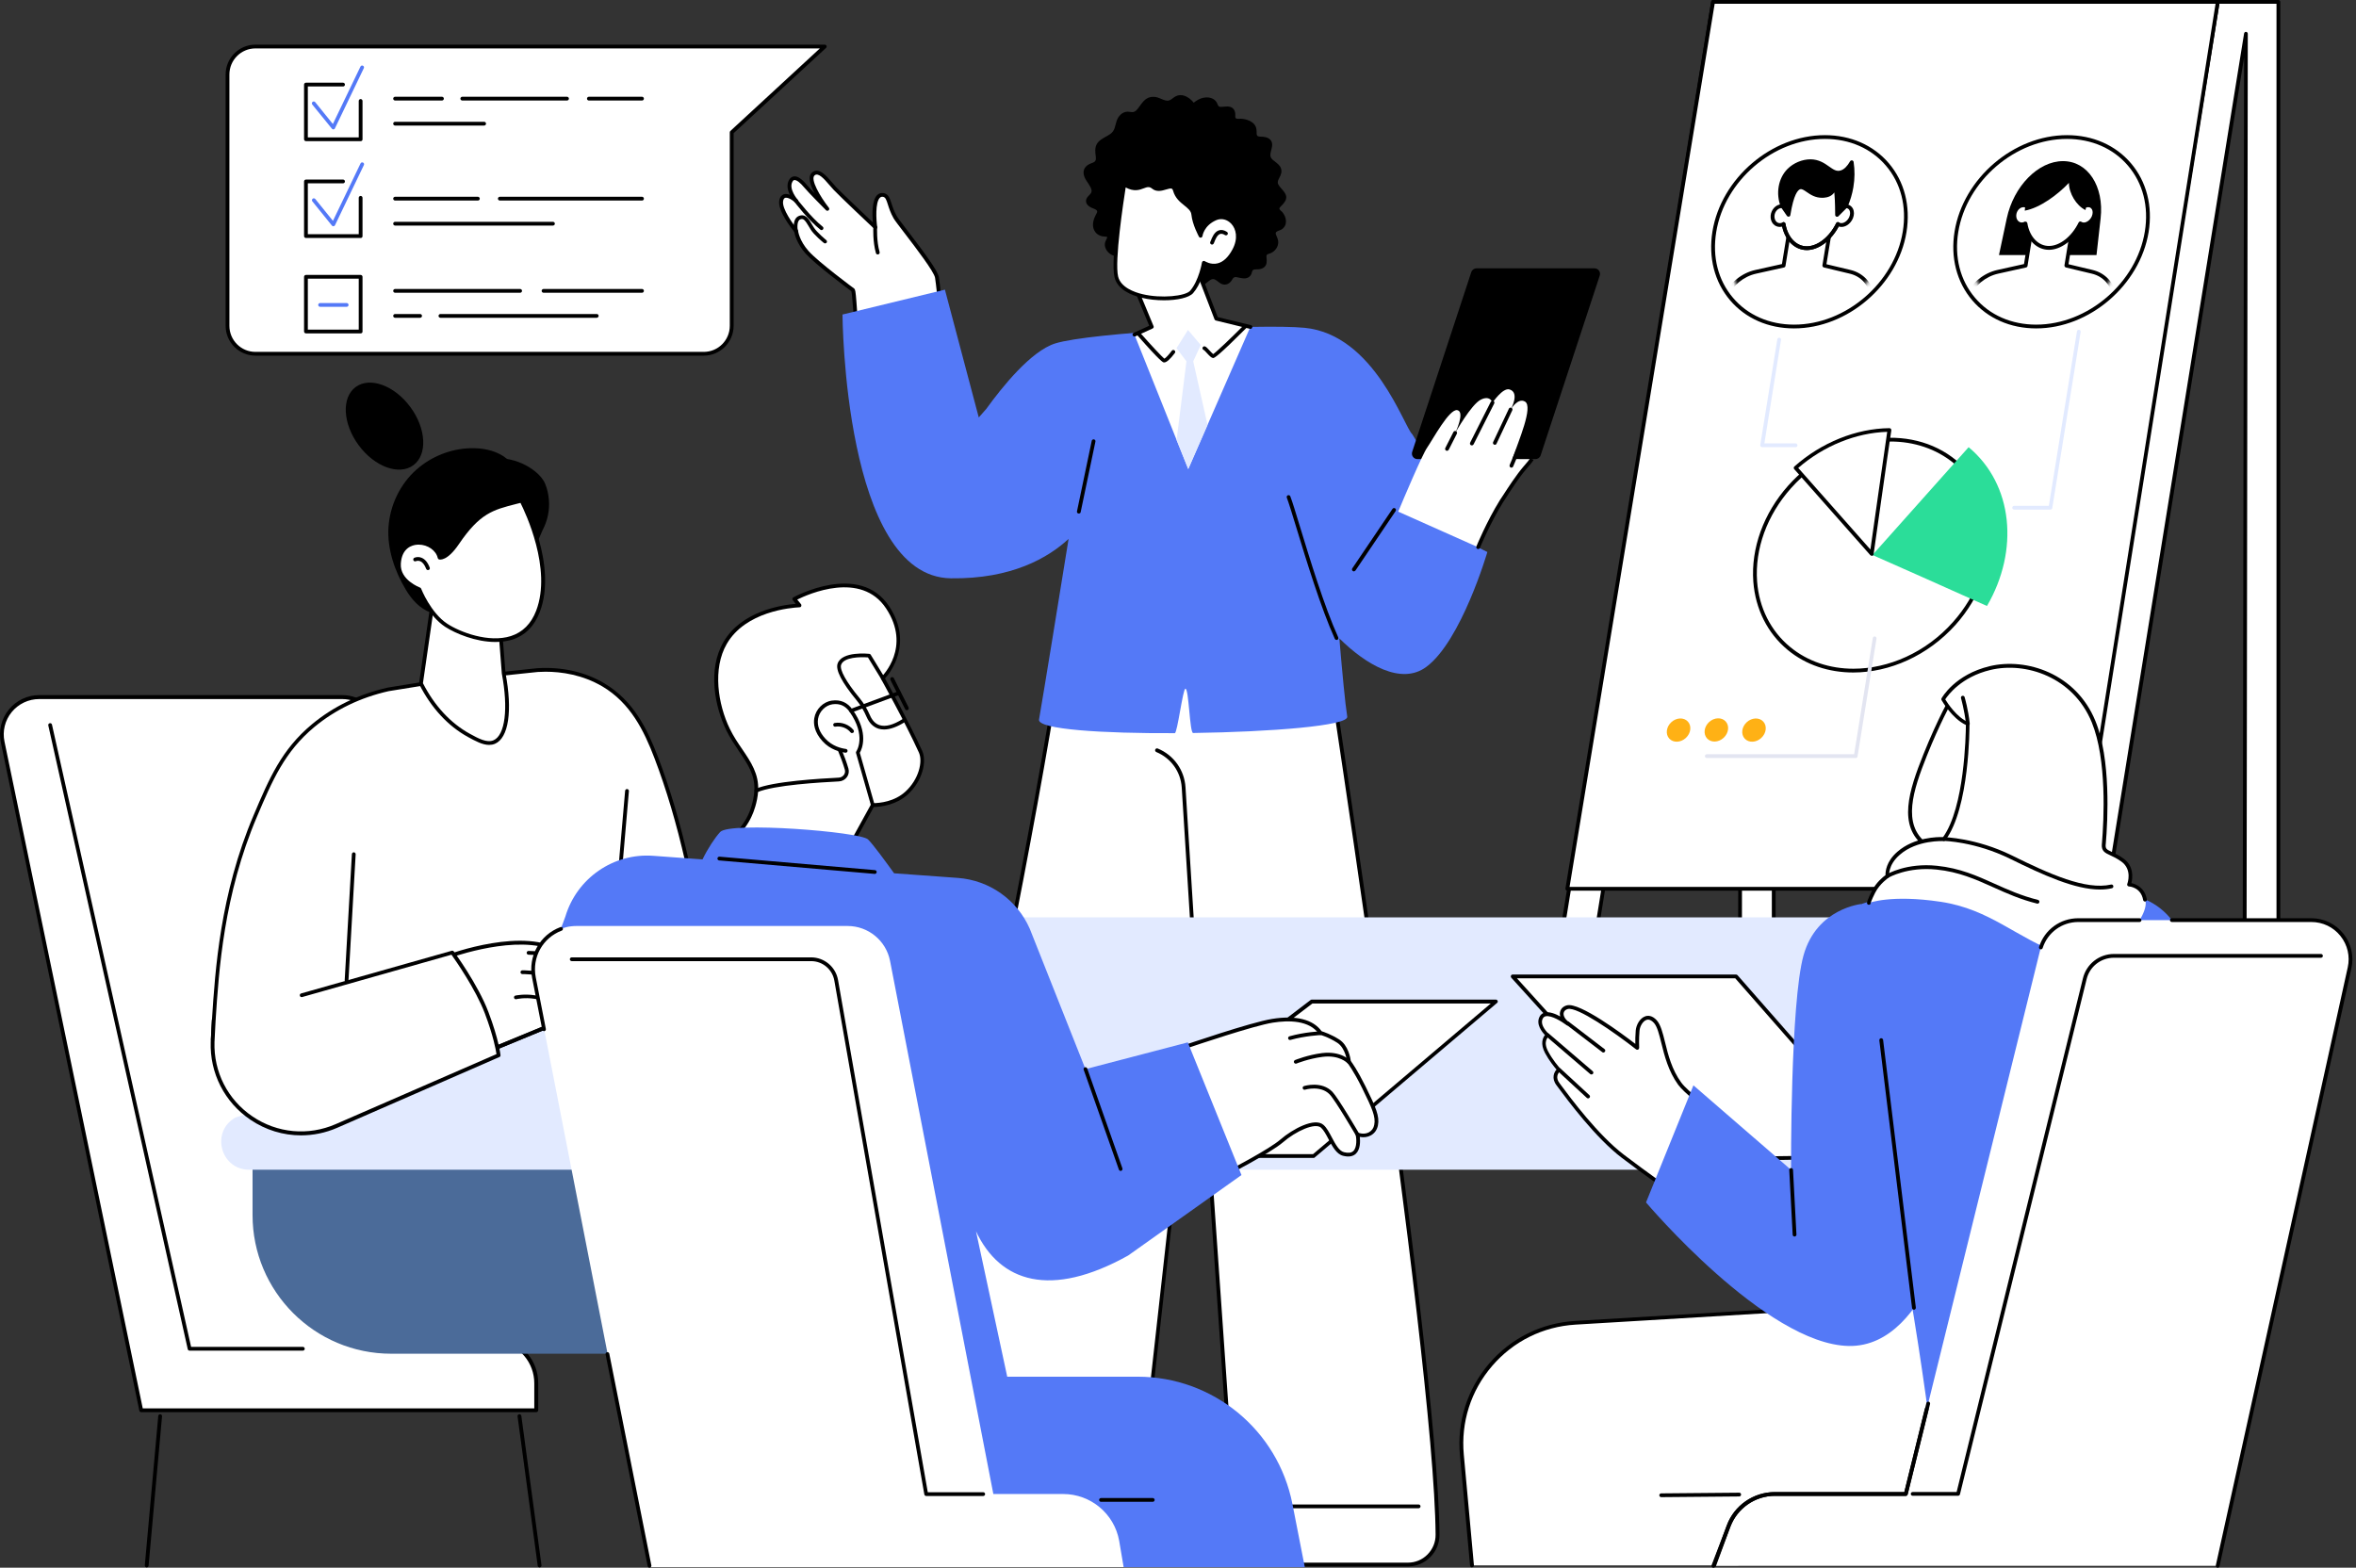 <?xml version="1.0" encoding="UTF-8"?>
<svg xmlns="http://www.w3.org/2000/svg" width="562" height="374" viewBox="0 0 562 374" fill="none">
  <rect x="0" y="0" width="562" height="374" fill="#333333" stroke="none"/>
  <path d="M496.299 252.475L535.758 8.035L535.41 252.475H543.466V0.45H529.011L488.1 252.475H496.299Z" fill="white"></path>
  <path d="M543.466 252.925H535.39C535.267 252.925 535.165 252.884 535.063 252.802C534.981 252.72 534.94 252.598 534.94 252.475L535.308 13.698L496.748 252.536C496.707 252.761 496.523 252.925 496.299 252.925H488.1C487.977 252.925 487.834 252.863 487.752 252.761C487.671 252.659 487.63 252.536 487.65 252.393L528.581 0.368C528.622 0.143 528.806 0 529.031 0H543.486C543.731 0 543.936 0.204 543.936 0.45V252.475C543.915 252.72 543.711 252.925 543.466 252.925ZM535.86 252.025H543.036V0.9H529.42L488.632 252.025H495.91L535.308 7.974C535.349 7.749 535.553 7.585 535.778 7.606C536.003 7.626 536.187 7.81 536.187 8.055L535.86 252.025Z" fill="black"></path>
  <path d="M375.917 252.475L415.376 8.035L415.029 252.475H423.084V0.45H408.63L367.719 252.475H375.917Z" fill="white"></path>
  <path d="M423.084 252.925H415.029C414.906 252.925 414.804 252.884 414.702 252.802C414.62 252.72 414.579 252.598 414.579 252.475L414.927 13.698L376.367 252.536C376.326 252.761 376.142 252.904 375.917 252.904H367.719C367.596 252.904 367.453 252.843 367.371 252.741C367.289 252.639 367.248 252.516 367.269 252.373L408.2 0.368C408.241 0.143 408.425 0 408.65 0H423.105C423.35 0 423.554 0.204 423.554 0.45V252.475C423.534 252.72 423.33 252.925 423.084 252.925ZM415.479 252.025H422.655V0.9H409.038L368.271 252.025H375.549L414.927 7.974C414.968 7.749 415.172 7.585 415.397 7.606C415.622 7.626 415.806 7.81 415.806 8.055L415.479 252.025Z" fill="black"></path>
  <path d="M529.011 0.45L495.419 212.035H373.873L408.63 0.45H529.011Z" fill="white"></path>
  <path d="M495.419 212.485H373.873C373.75 212.485 373.607 212.423 373.525 212.321C373.443 212.219 373.402 212.096 373.423 211.953L408.18 0.368C408.221 0.143 408.405 0 408.63 0H529.011C529.134 0 529.277 0.061 529.358 0.164C529.44 0.266 529.481 0.388 529.461 0.532L495.849 212.117C495.828 212.321 495.644 212.485 495.419 212.485ZM374.404 211.585H495.031L528.5 0.9H409.018L374.404 211.585Z" fill="black"></path>
  <path d="M463.773 151.158C475.899 139.989 478.007 122.553 468.483 112.214C458.958 101.874 441.408 102.546 429.283 113.715C417.158 124.884 415.049 142.32 424.573 152.66C434.098 162.999 451.648 162.327 463.773 151.158Z" fill="white"></path>
  <path d="M442.078 160.432C436.333 160.432 430.792 158.674 426.396 155.014C421.612 151.048 418.729 145.282 418.239 138.781C417.646 130.807 420.672 122.445 426.56 115.841C437.662 103.411 455.654 100.712 466.673 109.851C471.458 113.817 474.34 119.583 474.831 126.084C475.424 134.058 472.398 142.42 466.51 149.024C459.845 156.466 450.706 160.432 442.078 160.432ZM450.972 105.333C442.609 105.333 433.716 109.176 427.235 116.455C421.51 122.874 418.566 130.991 419.138 138.719C419.609 144.976 422.389 150.516 426.989 154.319C431.242 157.835 436.558 159.532 442.119 159.532C450.481 159.532 459.375 155.689 465.856 148.41C471.58 141.991 474.524 133.874 473.952 126.146C473.482 119.89 470.701 114.349 466.101 110.546C461.828 107.03 456.512 105.333 450.972 105.333Z" fill="black"></path>
  <path d="M473.973 144.566C481.68 131.339 480.249 115.555 469.597 106.682L446.658 132.402C446.658 132.381 469.454 142.501 473.973 144.566Z" fill="#2BDD99"></path>
  <path d="M450.706 102.573C442.691 102.654 434.636 106.007 428.318 111.609C432.755 116.639 446.474 132.136 446.474 132.136C446.474 132.136 449.949 107.479 450.706 102.573Z" fill="white"></path>
  <path d="M446.474 132.586C446.351 132.586 446.228 132.524 446.147 132.443C446.147 132.443 432.428 116.945 427.991 111.916C427.828 111.732 427.848 111.446 428.032 111.282C434.493 105.557 442.753 102.225 450.706 102.143C450.829 102.143 450.972 102.204 451.053 102.307C451.135 102.409 451.176 102.532 451.156 102.675C450.399 107.541 446.964 131.993 446.924 132.238C446.903 132.402 446.78 132.565 446.617 132.606C446.556 132.565 446.515 132.586 446.474 132.586ZM428.952 111.63C433.062 116.271 443.468 128.047 446.167 131.093C446.801 126.657 449.397 108.215 450.174 103.022C442.732 103.247 435.045 106.355 428.952 111.63Z" fill="black"></path>
  <path d="M442.671 180.836H407.137C406.892 180.836 406.687 180.631 406.687 180.386C406.687 180.141 406.892 179.936 407.137 179.936H442.282L446.739 152.213C446.78 151.968 447.005 151.804 447.251 151.845C447.496 151.886 447.659 152.111 447.619 152.356L443.1 180.447C443.08 180.672 442.896 180.836 442.671 180.836Z" fill="#E3E5F1"></path>
  <path d="M420.13 176.053C421.351 174.929 421.565 173.176 420.609 172.137C419.652 171.099 417.888 171.169 416.667 172.294C415.446 173.418 415.231 175.172 416.188 176.21C417.144 177.248 418.909 177.178 420.13 176.053Z" fill="#FFB115"></path>
  <path d="M411.152 176.015C412.373 174.89 412.588 173.137 411.631 172.099C410.675 171.061 408.91 171.131 407.689 172.256C406.468 173.38 406.254 175.134 407.21 176.172C408.167 177.21 409.932 177.14 411.152 176.015Z" fill="#FFB115"></path>
  <path d="M402.137 176.05C403.357 174.925 403.572 173.172 402.616 172.134C401.659 171.096 399.894 171.166 398.674 172.291C397.453 173.415 397.238 175.168 398.195 176.206C399.151 177.244 400.916 177.174 402.137 176.05Z" fill="#FFB115"></path>
  <path d="M428.318 106.682H420.345C420.222 106.682 420.079 106.621 419.997 106.518C419.915 106.416 419.874 106.293 419.895 106.15L423.963 80.942C424.004 80.696 424.229 80.533 424.475 80.574C424.72 80.615 424.883 80.839 424.843 81.085L420.876 105.782H428.318C428.564 105.782 428.768 105.987 428.768 106.232C428.768 106.498 428.564 106.682 428.318 106.682Z" fill="#E2EAFF"></path>
  <path d="M489.102 121.566H480.453C480.208 121.566 480.004 121.361 480.004 121.116C480.004 120.871 480.208 120.666 480.453 120.666H488.734L495.44 79.04C495.481 78.795 495.706 78.631 495.951 78.672C496.196 78.713 496.36 78.938 496.319 79.183L489.552 121.177C489.511 121.423 489.327 121.566 489.102 121.566Z" fill="#E2EAFF"></path>
  <path d="M445.574 70.807C455.663 61.744 457.595 47.445 449.89 38.869C442.186 30.293 427.762 30.688 417.673 39.75C407.585 48.813 405.653 63.112 413.358 71.689C421.062 80.265 435.486 79.87 445.574 70.807Z" fill="white"></path>
  <path d="M427.95 78.345C421.796 78.345 416.378 75.953 412.698 71.639C408.977 67.264 407.485 61.437 408.487 55.222C410.552 42.546 422.573 32.242 435.311 32.242C441.465 32.242 446.883 34.634 450.563 38.948C454.284 43.323 455.776 49.15 454.774 55.365C452.71 68.041 440.688 78.345 427.95 78.345ZM435.311 33.141C423.003 33.141 411.369 43.118 409.386 55.365C408.425 61.315 409.836 66.876 413.393 71.046C416.89 75.176 422.083 77.445 427.971 77.445C440.279 77.445 451.912 67.468 453.895 55.222C454.856 49.272 453.446 43.711 449.888 39.541C446.372 35.411 441.199 33.141 435.311 33.141Z" fill="black"></path>
  <mask id="mask0_101_918" style="mask-type:luminance" maskUnits="userSpaceOnUse" x="411" y="35" width="41" height="41">
    <path d="M443.853 68.891C452.689 60.952 454.378 48.423 447.624 40.905C440.87 33.387 428.231 33.728 419.395 41.667C410.558 49.605 408.87 62.135 415.624 69.653C422.377 77.17 435.016 76.829 443.853 68.891Z" fill="white"></path>
  </mask>
  <g mask="url(#mask0_101_918)">
    <path d="M447.005 84.049H407.055C406.912 84.049 406.769 83.988 406.687 83.865C406.605 83.743 406.585 83.6 406.626 83.457L411.144 70.617C412.555 67.489 415.458 65.117 418.729 64.402L425.067 62.991L426.335 55.242C426.376 55.018 426.56 54.874 426.785 54.874H436.476C436.599 54.874 436.742 54.936 436.823 55.038C436.905 55.14 436.946 55.263 436.926 55.406L435.679 63.032L441.424 64.402C444.511 65.138 446.698 67.55 447.087 70.719C447.087 70.74 447.087 70.74 447.087 70.76L447.435 83.6C447.435 83.722 447.394 83.845 447.312 83.927C447.23 84.009 447.128 84.049 447.005 84.049ZM407.689 83.15H446.555L446.208 70.801C445.84 68.041 443.938 65.915 441.219 65.281L435.065 63.809C434.84 63.748 434.697 63.523 434.718 63.298L435.944 55.774H427.153L425.906 63.441C425.885 63.625 425.742 63.768 425.558 63.809L418.934 65.281C415.928 65.935 413.271 68.123 411.983 70.965L407.689 83.15Z" fill="black"></path>
  </g>
  <mask id="mask1_101_918" style="mask-type:luminance" maskUnits="userSpaceOnUse" x="411" y="35" width="41" height="41">
    <path d="M443.853 68.891C452.689 60.952 454.378 48.423 447.624 40.905C440.87 33.387 428.231 33.728 419.395 41.667C410.558 49.605 408.87 62.135 415.624 69.653C422.377 77.17 435.016 76.829 443.853 68.891Z" fill="white"></path>
  </mask>
  <g mask="url(#mask1_101_918)">
    <path d="M440.667 49.211C440.34 49.129 439.972 49.15 439.625 49.293C440.074 44.877 437.519 41.871 433.818 41.871C430.117 41.871 426.601 44.877 425.599 49.293C425.292 49.17 424.945 49.129 424.577 49.211C423.493 49.477 422.716 50.662 422.819 51.889C422.921 53.116 423.882 53.893 424.965 53.627C425.149 53.586 425.313 53.525 425.456 53.422C425.988 56.694 428.093 59.188 430.997 59.188C433.9 59.188 436.803 56.694 438.418 53.422C438.541 53.504 438.684 53.586 438.848 53.627C439.849 53.893 441.056 53.095 441.567 51.889C442.058 50.662 441.649 49.477 440.667 49.211Z" fill="white"></path>
    <path d="M430.997 59.658C428.175 59.658 425.865 57.43 425.129 54.056C425.108 54.056 425.088 54.056 425.067 54.077C424.454 54.22 423.841 54.097 423.33 53.75C422.778 53.361 422.43 52.687 422.369 51.951C422.246 50.52 423.186 49.109 424.475 48.802C424.74 48.741 425.006 48.72 425.272 48.761C426.417 44.488 429.954 41.442 433.818 41.442C435.638 41.442 437.253 42.137 438.398 43.384C439.604 44.713 440.217 46.614 440.115 48.741C440.34 48.72 440.565 48.741 440.79 48.802C441.321 48.945 441.751 49.293 441.996 49.783C442.323 50.438 442.323 51.276 441.996 52.073C441.403 53.504 439.972 54.404 438.745 54.077C438.704 54.056 438.663 54.056 438.623 54.036C436.803 57.409 433.798 59.658 430.997 59.658ZM425.456 52.993C425.517 52.993 425.599 53.014 425.66 53.034C425.783 53.096 425.885 53.218 425.906 53.361C426.437 56.592 428.482 58.759 430.997 58.759C433.573 58.759 436.394 56.551 438.009 53.239C438.071 53.116 438.173 53.034 438.296 52.993C438.418 52.952 438.561 52.973 438.664 53.055C438.766 53.116 438.848 53.157 438.95 53.198C439.727 53.402 440.728 52.727 441.137 51.726C441.362 51.174 441.383 50.581 441.178 50.172C441.076 49.988 440.892 49.743 440.544 49.661C440.32 49.599 440.033 49.62 439.768 49.722C439.624 49.783 439.461 49.743 439.338 49.661C439.216 49.559 439.154 49.415 439.175 49.252C439.379 47.126 438.868 45.245 437.723 43.977C436.742 42.894 435.392 42.321 433.818 42.321C430.24 42.321 426.969 45.306 426.049 49.395C426.028 49.518 425.926 49.64 425.824 49.702C425.701 49.763 425.579 49.763 425.456 49.722C425.211 49.62 424.965 49.599 424.699 49.661C423.82 49.865 423.186 50.847 423.289 51.848C423.33 52.339 423.555 52.768 423.882 53.014C424.168 53.218 424.515 53.279 424.883 53.198C425.006 53.177 425.129 53.116 425.272 53.055C425.313 52.993 425.374 52.993 425.456 52.993Z" fill="black"></path>
  </g>
  <mask id="mask2_101_918" style="mask-type:luminance" maskUnits="userSpaceOnUse" x="411" y="35" width="41" height="41">
    <path d="M443.853 68.891C452.689 60.952 454.378 48.423 447.624 40.905C440.87 33.387 428.231 33.728 419.395 41.667C410.558 49.605 408.87 62.135 415.624 69.653C422.377 77.17 435.016 76.829 443.853 68.891Z" fill="white"></path>
  </mask>
  <g mask="url(#mask2_101_918)">
    <path d="M430.997 59.659C428.032 59.659 425.62 57.185 425.006 53.505C424.965 53.259 425.129 53.035 425.374 52.994C425.62 52.953 425.845 53.116 425.885 53.362C426.417 56.592 428.461 58.759 430.976 58.759C433.552 58.759 436.374 56.551 437.989 53.239C438.091 53.014 438.377 52.932 438.582 53.035C438.807 53.137 438.889 53.423 438.786 53.627C437.048 57.226 433.9 59.659 430.997 59.659Z" fill="black"></path>
  </g>
  <mask id="mask3_101_918" style="mask-type:luminance" maskUnits="userSpaceOnUse" x="411" y="35" width="41" height="41">
    <path d="M443.853 68.891C452.689 60.952 454.378 48.423 447.624 40.905C440.87 33.387 428.231 33.728 419.395 41.667C410.558 49.605 408.87 62.135 415.624 69.653C422.377 77.17 435.016 76.829 443.853 68.891Z" fill="white"></path>
  </mask>
  <g mask="url(#mask3_101_918)">
    <path d="M426.703 40.583C424.597 42.689 424.005 46.103 425.211 49.17C425.681 49.845 426.151 50.52 426.622 51.215C427.419 46.267 428.462 44.918 429.3 44.672C430.69 44.263 431.855 46.737 434.738 46.676C435.168 46.676 436.169 46.635 436.865 45.96C437.478 45.388 437.519 44.672 437.662 44.672C437.928 44.652 438.173 46.001 438.214 51.215C438.889 50.52 439.584 49.845 440.279 49.15C440.79 47.964 441.322 46.39 441.649 44.55C442.078 42.055 441.935 40.031 441.71 38.621C441.178 39.541 440.361 40.665 439.195 41.033C436.762 41.789 435.577 38.396 431.856 38.416C430.077 38.437 428.073 39.214 426.703 40.583Z" fill="black"></path>
    <path d="M426.621 51.685C426.478 51.685 426.335 51.624 426.253 51.501L424.843 49.456C424.822 49.436 424.802 49.395 424.802 49.375C423.534 46.165 424.188 42.505 426.397 40.297C427.807 38.886 429.893 38.007 431.855 38.007C433.859 38.007 435.229 38.948 436.312 39.725C437.335 40.44 438.071 40.972 439.073 40.665C439.89 40.42 440.647 39.663 441.322 38.478C441.424 38.314 441.608 38.232 441.792 38.253C441.976 38.294 442.119 38.437 442.16 38.621C442.466 40.583 442.446 42.628 442.098 44.693C441.833 46.267 441.362 47.841 440.708 49.375C440.688 49.436 440.647 49.477 440.606 49.518L438.541 51.583C438.418 51.706 438.214 51.746 438.05 51.685C437.887 51.624 437.764 51.46 437.764 51.276C437.744 48.271 437.641 46.717 437.56 45.899C437.457 46.042 437.335 46.206 437.171 46.349C436.333 47.146 435.167 47.167 434.738 47.187C433 47.208 431.876 46.431 430.956 45.797C430.24 45.306 429.831 45.04 429.422 45.143C428.891 45.306 427.869 46.308 427.071 51.317C427.051 51.501 426.908 51.644 426.724 51.685C426.683 51.665 426.642 51.685 426.621 51.685ZM437.662 44.243C437.784 44.243 437.928 44.284 438.03 44.386C438.255 44.591 438.561 44.877 438.643 50.152L439.89 48.904C440.504 47.453 440.933 45.981 441.199 44.488C441.465 42.935 441.546 41.401 441.403 39.909C440.769 40.706 440.074 41.238 439.318 41.483C437.907 41.933 436.864 41.197 435.781 40.42C434.697 39.663 433.593 38.866 431.855 38.866C431.855 38.866 431.855 38.866 431.835 38.866C430.118 38.866 428.257 39.643 427.01 40.89C425.047 42.832 424.495 46.083 425.599 48.945L426.356 50.029C427.03 46.431 427.93 44.57 429.157 44.223C429.974 43.977 430.69 44.468 431.446 44.999C432.305 45.592 433.266 46.267 434.697 46.226C435.065 46.226 435.944 46.206 436.537 45.633C436.844 45.347 436.967 45.02 437.069 44.775C437.171 44.529 437.273 44.243 437.621 44.202C437.641 44.243 437.662 44.243 437.662 44.243Z" fill="black"></path>
  </g>
  <path d="M503.314 70.813C513.402 61.75 515.334 47.451 507.63 38.875C499.925 30.299 485.501 30.693 475.413 39.756C465.325 48.819 463.393 63.118 471.097 71.694C478.802 80.27 493.226 79.876 503.314 70.813Z" fill="white"></path>
  <path d="M485.708 78.345C479.554 78.345 474.136 75.953 470.456 71.639C466.735 67.264 465.243 61.437 466.244 55.222C468.309 42.546 480.331 32.242 493.068 32.242C499.222 32.242 504.64 34.634 508.321 38.948C512.042 43.323 513.534 49.15 512.532 55.365C510.447 68.041 498.425 78.345 485.708 78.345ZM493.048 33.141C480.74 33.141 469.107 43.118 467.124 55.365C466.163 61.315 467.573 66.876 471.131 71.046C474.627 75.176 479.82 77.445 485.708 77.445C498.016 77.445 509.65 67.468 511.633 55.222C512.594 49.272 511.183 43.711 507.625 39.541C504.109 35.411 498.936 33.141 493.048 33.141Z" fill="black"></path>
  <mask id="mask4_101_918" style="mask-type:luminance" maskUnits="userSpaceOnUse" x="469" y="35" width="41" height="41">
    <path d="M501.593 68.897C510.429 60.959 512.118 48.429 505.364 40.911C498.61 33.393 485.971 33.734 477.135 41.673C468.298 49.611 466.61 62.141 473.364 69.659C480.117 77.177 492.756 76.836 501.593 68.897Z" fill="white"></path>
  </mask>
  <g mask="url(#mask4_101_918)">
    <path d="M500.102 60.844L501.083 52.094C501.942 44.407 498.016 38.437 492.108 38.437C486.199 38.437 480.331 44.407 478.695 52.094L476.835 60.844H500.102Z" fill="black"></path>
    <path d="M504.395 70.78C504.006 67.816 501.982 65.546 499.059 64.851L492.905 63.379L494.213 55.344H484.522L483.214 63.379L476.589 64.851C473.461 65.546 470.681 67.816 469.331 70.78L464.813 83.62H504.763L504.395 70.78Z" fill="white"></path>
    <path d="M504.742 84.049H464.793C464.649 84.049 464.506 83.988 464.425 83.865C464.343 83.742 464.322 83.599 464.363 83.456L468.882 70.617C470.292 67.489 473.196 65.117 476.467 64.401L482.805 62.991L484.072 55.242C484.113 55.017 484.297 54.874 484.522 54.874H494.213C494.336 54.874 494.479 54.935 494.561 55.038C494.643 55.14 494.683 55.263 494.663 55.406L493.416 63.032L499.161 64.401C502.248 65.137 504.436 67.55 504.824 70.719C504.824 70.739 504.824 70.739 504.824 70.76L505.172 83.599C505.172 83.722 505.131 83.845 505.049 83.926C504.988 84.008 504.865 84.049 504.742 84.049ZM465.426 83.149H504.293L503.945 70.801C503.577 68.041 501.676 65.914 498.956 65.281L492.802 63.809C492.578 63.747 492.434 63.522 492.455 63.297L493.682 55.774H484.89L483.643 63.441C483.623 63.624 483.479 63.768 483.295 63.809L476.671 65.281C473.666 65.935 471.008 68.122 469.72 70.964L465.426 83.149Z" fill="black"></path>
    <path d="M498.507 49.068C498.159 48.986 497.812 49.007 497.444 49.15C497.893 44.693 495.317 41.647 491.576 41.647C487.834 41.647 484.297 44.672 483.275 49.15C482.968 49.027 482.621 48.986 482.253 49.068C481.169 49.334 480.372 50.54 480.474 51.767C480.576 52.993 481.558 53.791 482.641 53.525C482.825 53.484 482.989 53.423 483.152 53.321C483.704 56.612 485.81 59.147 488.734 59.147C491.678 59.147 494.602 56.612 496.217 53.321C496.34 53.402 496.483 53.484 496.646 53.525C497.648 53.791 498.875 52.993 499.386 51.767C499.918 50.54 499.509 49.334 498.507 49.068Z" fill="white"></path>
    <path d="M488.754 59.597C485.912 59.597 483.582 57.348 482.825 53.934C482.805 53.934 482.784 53.934 482.764 53.954C482.151 54.097 481.517 53.974 481.026 53.627C480.474 53.218 480.106 52.564 480.045 51.807C479.922 50.356 480.862 48.945 482.171 48.638C482.437 48.577 482.723 48.556 482.968 48.597C484.134 44.283 487.691 41.196 491.596 41.196C493.416 41.196 495.051 41.891 496.217 43.159C497.444 44.508 498.036 46.41 497.955 48.577C498.18 48.556 498.404 48.577 498.629 48.638C499.161 48.781 499.59 49.129 499.836 49.64C500.163 50.294 500.163 51.133 499.836 51.95C499.243 53.402 497.791 54.301 496.564 53.974C496.524 53.954 496.483 53.954 496.442 53.934C494.622 57.327 491.576 59.597 488.754 59.597ZM483.152 52.87C483.214 52.87 483.295 52.891 483.357 52.911C483.479 52.973 483.582 53.095 483.602 53.238C484.134 56.489 486.199 58.677 488.754 58.677C491.351 58.677 494.193 56.428 495.828 53.095C495.89 52.973 495.992 52.891 496.115 52.85C496.237 52.809 496.38 52.83 496.483 52.911C496.585 52.973 496.667 53.014 496.789 53.054C497.566 53.259 498.588 52.564 498.997 51.562C499.222 50.989 499.243 50.417 499.038 49.988C498.936 49.804 498.752 49.558 498.404 49.456C498.159 49.395 497.893 49.415 497.607 49.517C497.464 49.579 497.3 49.538 497.178 49.456C497.055 49.354 496.994 49.211 497.014 49.047C497.239 46.88 496.708 44.999 495.542 43.711C494.561 42.627 493.191 42.035 491.596 42.035C487.977 42.035 484.665 45.04 483.745 49.19C483.725 49.313 483.623 49.436 483.52 49.497C483.398 49.558 483.275 49.558 483.152 49.517C482.907 49.415 482.662 49.395 482.396 49.456C481.517 49.66 480.862 50.662 480.965 51.685C481.006 52.175 481.231 52.605 481.578 52.85C481.864 53.054 482.212 53.136 482.58 53.034C482.703 53.014 482.846 52.952 482.968 52.87C483.009 52.891 483.071 52.87 483.152 52.87Z" fill="black"></path>
    <path d="M482.989 50.254C486.628 49.599 490.84 46.451 493.518 43.629C493.538 46.144 495.297 49.068 497.464 50.111C497.464 50.111 500.204 40.113 491.78 40.44C483.377 40.747 482.989 50.254 482.989 50.254Z" fill="black"></path>
  </g>
  <path d="M313.477 135.427C313.477 135.427 342.612 321.17 342.898 366.129C342.918 370.054 339.749 373.264 335.824 373.264H288.391C286.306 373.264 285.181 370.831 286.51 369.236L294.279 359.975L285.508 234.054L270.829 365.822C270.358 370.054 266.78 373.243 262.548 373.243H203.421C201.254 373.243 200.374 370.463 202.133 369.216L211.803 362.326C211.803 362.326 251.467 185.15 255.679 135.1L313.477 135.427Z" fill="white"></path>
  <path d="M335.824 373.693H288.391C287.246 373.693 286.244 373.06 285.754 372.017C285.263 370.974 285.427 369.809 286.163 368.93L293.809 359.811L285.386 239.043L271.258 365.883C270.767 370.34 267.005 373.693 262.528 373.693H203.421C202.235 373.693 201.233 372.957 200.886 371.833C200.518 370.708 200.906 369.543 201.888 368.848L211.415 362.06C212.846 355.681 251.14 183.841 255.229 135.06C255.25 134.835 255.434 134.651 255.679 134.651L313.477 134.957C313.702 134.957 313.886 135.121 313.927 135.346C314.213 137.206 343.082 321.64 343.368 366.108C343.389 368.132 342.612 370.034 341.181 371.465C339.75 372.916 337.848 373.693 335.824 373.693ZM285.508 233.604C285.754 233.604 285.938 233.788 285.958 234.013L294.729 359.934C294.729 360.057 294.709 360.159 294.627 360.261L286.858 369.523C286.347 370.136 286.244 370.933 286.572 371.649C286.899 372.364 287.594 372.794 288.391 372.794H335.824C337.603 372.794 339.279 372.099 340.526 370.831C341.774 369.563 342.469 367.887 342.448 366.108C342.162 322.663 314.561 145.302 313.089 135.857L256.088 135.55C251.753 185.62 212.642 360.649 212.253 362.428C212.233 362.53 212.172 362.633 212.069 362.694L202.399 369.584C201.622 370.136 201.54 370.974 201.744 371.567C201.928 372.16 202.48 372.794 203.421 372.794H262.548C266.576 372.794 269.95 369.768 270.399 365.781L285.079 234.013C285.1 233.788 285.284 233.604 285.508 233.604Z" fill="black"></path>
  <path d="M285.202 233.891C284.956 233.891 284.772 233.707 284.752 233.461L281.89 187.869C281.644 184.087 279.314 180.856 275.817 179.405C275.593 179.302 275.47 179.037 275.572 178.812C275.674 178.587 275.94 178.464 276.165 178.566C279.988 180.141 282.523 183.698 282.789 187.808L285.652 233.4C285.672 233.645 285.488 233.87 285.222 233.87C285.222 233.891 285.202 233.891 285.202 233.891Z" fill="black"></path>
  <path d="M338.4 359.811H293.993C293.748 359.811 293.543 359.606 293.543 359.361C293.543 359.116 293.748 358.911 293.993 358.911H338.4C338.645 358.911 338.85 359.116 338.85 359.361C338.85 359.606 338.645 359.811 338.4 359.811Z" fill="black"></path>
  <path d="M266.556 362.183H211.497C211.252 362.183 211.047 361.978 211.047 361.733C211.047 361.488 211.252 361.283 211.497 361.283H266.556C266.801 361.283 267.006 361.488 267.006 361.733C267.006 361.978 266.801 362.183 266.556 362.183Z" fill="black"></path>
  <path d="M203.401 69.186C203.401 69.186 194.896 62.889 192.524 60.231C190.152 57.573 189.887 55.14 189.887 55.14C189.887 55.14 185.941 50.376 186.309 47.964C186.595 46.144 188.19 46.512 189.907 47.964C189.907 47.964 187.433 45.163 188.599 43.139C189.478 41.585 191.236 43.364 192.136 44.447C193.035 45.531 197.329 49.865 197.329 49.865C197.329 49.865 192.054 43.118 194.016 41.503C195.57 40.215 197.697 43.446 199.148 44.979C200.6 46.512 208.778 54.24 208.778 54.24C208.778 54.24 207.653 45.919 210.761 46.553C212.192 46.839 211.865 48.884 213.562 51.869C214.4 53.361 223.13 63.952 223.498 66.201C223.866 68.45 224.214 72.661 224.214 72.661C224.214 72.661 210.189 78.672 204.362 75.892C203.871 75.667 203.769 69.451 203.401 69.186Z" fill="white"></path>
  <path d="M208.369 77.078C206.774 77.078 205.323 76.853 204.178 76.301C203.748 76.096 203.646 75.524 203.38 72.212C203.298 71.21 203.196 69.84 203.074 69.472C202.154 68.798 194.487 63.073 192.197 60.517C190.05 58.105 189.559 55.876 189.457 55.304C188.782 54.466 185.491 50.274 185.879 47.882C186.043 46.88 186.533 46.513 186.922 46.369C187.331 46.206 187.842 46.247 188.414 46.472C187.903 45.429 187.556 44.08 188.23 42.914C188.598 42.28 189.069 42.117 189.416 42.076C190.275 41.994 191.318 42.71 192.503 44.161C192.81 44.529 193.526 45.306 194.343 46.145C193.28 44.182 192.585 42.096 193.73 41.136C195.325 39.807 197.124 41.933 198.576 43.63C198.903 44.018 199.209 44.366 199.475 44.652C200.62 45.858 206.059 51.01 208.205 53.055C208.042 51.154 207.98 47.719 209.268 46.513C209.698 46.104 210.25 45.961 210.843 46.083C211.926 46.308 212.233 47.269 212.642 48.475C212.908 49.334 213.255 50.397 213.95 51.603C214.196 52.053 215.32 53.505 216.608 55.202C220.472 60.252 223.682 64.566 223.948 66.078C224.316 68.327 224.643 72.396 224.664 72.559C224.684 72.743 224.561 72.927 224.398 73.009C223.907 73.275 214.932 77.078 208.369 77.078ZM204.648 75.524C209.82 77.834 221.679 73.193 223.723 72.355C223.641 71.333 223.335 68.102 223.049 66.262C222.824 64.831 218.489 59.168 215.893 55.774C214.482 53.914 213.439 52.585 213.153 52.074C212.417 50.765 212.069 49.661 211.783 48.761C211.415 47.596 211.211 47.085 210.679 46.962C210.352 46.901 210.107 46.962 209.902 47.167C208.737 48.271 209.023 52.585 209.248 54.159C209.268 54.343 209.187 54.527 209.003 54.629C208.839 54.711 208.635 54.691 208.492 54.547C208.164 54.241 200.273 46.799 198.841 45.265C198.555 44.959 198.228 44.591 197.901 44.202C196.449 42.485 195.161 41.136 194.323 41.831C193.219 42.751 195.632 46.901 197.717 49.559C197.86 49.743 197.84 50.009 197.656 50.172C197.472 50.336 197.206 50.315 197.042 50.152C196.858 49.968 192.708 45.797 191.829 44.713C190.888 43.569 190.03 42.914 189.498 42.955C189.375 42.955 189.212 43.016 189.028 43.344C188.046 45.081 190.275 47.637 190.295 47.657C190.459 47.842 190.438 48.107 190.275 48.271C190.111 48.434 189.846 48.455 189.662 48.291C188.476 47.269 187.637 47.065 187.269 47.208C187.024 47.289 186.861 47.576 186.799 48.026C186.513 49.825 189.212 53.546 190.275 54.834C190.336 54.895 190.357 54.977 190.377 55.079C190.377 55.099 190.663 57.43 192.912 59.924C195.223 62.521 203.646 68.757 203.728 68.818C204.014 69.043 204.096 69.431 204.3 72.13C204.362 73.336 204.505 75.095 204.648 75.524Z" fill="black"></path>
  <path d="M196.817 58.064C196.715 58.064 196.613 58.023 196.531 57.962C196.429 57.88 194.159 56.04 193.362 54.731C193.239 54.527 193.117 54.322 192.994 54.118C192.054 52.544 191.665 52.012 190.888 52.339C190.05 52.687 190.193 54.465 190.316 55.058C190.357 55.304 190.214 55.529 189.968 55.59C189.723 55.631 189.498 55.488 189.437 55.242C189.375 54.936 188.905 52.196 190.561 51.522C192.115 50.888 192.933 52.237 193.771 53.689C193.894 53.873 193.996 54.077 194.139 54.282C194.855 55.447 197.083 57.267 197.104 57.287C197.288 57.45 197.328 57.737 197.165 57.921C197.083 58.002 196.94 58.064 196.817 58.064Z" fill="black"></path>
  <path d="M189.845 47.862C189.845 47.862 193.198 52.258 195.979 54.445L189.845 47.862Z" fill="white"></path>
  <path d="M195.979 54.895C195.877 54.895 195.775 54.854 195.693 54.793C192.892 52.605 189.621 48.312 189.478 48.128C189.334 47.923 189.355 47.657 189.559 47.494C189.764 47.351 190.03 47.392 190.193 47.576C190.234 47.616 193.546 51.951 196.245 54.077C196.449 54.241 196.47 54.506 196.327 54.711C196.245 54.834 196.102 54.895 195.979 54.895Z" fill="black"></path>
  <path d="M209.371 60.701C209.166 60.701 209.003 60.579 208.941 60.374C208.164 57.635 208.308 54.343 208.328 54.2C208.349 53.955 208.553 53.77 208.798 53.77C209.044 53.791 209.228 53.995 209.228 54.241C209.228 54.282 209.064 57.512 209.821 60.129C209.882 60.374 209.759 60.62 209.514 60.681C209.453 60.701 209.412 60.701 209.371 60.701Z" fill="black"></path>
  <path d="M352.569 130.582L342.244 112.938C342.244 112.938 341.426 113.061 340.097 113.286L341.999 112.018L336.887 103.595C334.966 101.98 327.892 79.817 311.188 78.202C300.659 77.18 260.116 79.326 251.733 81.923C245.927 83.722 238.996 92.391 235.275 97.543L233.476 99.588L225.4 69.104L200.968 75.033C200.968 75.033 201.295 137.615 226.81 137.963C241.367 138.167 250.098 133.015 254.902 128.558C253.164 139.292 248.973 165.236 247.849 171.656C247.44 174.028 263.203 174.989 280.234 174.907C280.847 174.907 282.156 164.316 282.769 164.296C283.607 164.296 283.771 174.866 284.609 174.866C303.153 174.6 321.717 173.148 321.37 170.961C320.879 167.915 320.163 160.268 319.489 152.295C325.806 158.551 334.23 163.539 340.22 159.103C348.602 152.908 354.797 131.686 354.797 131.686L352.569 130.582Z" fill="#5479F7"></path>
  <path d="M322.944 136.307C322.862 136.307 322.76 136.286 322.698 136.225C322.494 136.082 322.433 135.816 322.576 135.591L332.165 121.402C332.308 121.198 332.574 121.137 332.798 121.28C333.003 121.423 333.064 121.689 332.921 121.913L323.332 136.102C323.23 136.225 323.087 136.307 322.944 136.307Z" fill="black"></path>
  <path d="M257.356 122.506C257.335 122.506 257.294 122.506 257.253 122.506C257.008 122.465 256.844 122.22 256.906 121.975L260.422 105.169C260.463 104.924 260.709 104.78 260.954 104.821C261.199 104.862 261.363 105.108 261.301 105.353L257.785 122.159C257.764 122.363 257.58 122.506 257.356 122.506Z" fill="black"></path>
  <path d="M318.814 152.663C318.65 152.663 318.487 152.561 318.405 152.397C315.052 144.976 311.556 133.506 309.246 125.921C308.223 122.568 307.406 119.91 306.956 118.724C306.874 118.499 306.976 118.234 307.221 118.152C307.446 118.07 307.712 118.172 307.794 118.418C308.264 119.624 309.082 122.302 310.104 125.675C312.415 133.24 315.89 144.689 319.223 152.05C319.325 152.274 319.223 152.54 318.998 152.642C318.937 152.663 318.875 152.663 318.814 152.663Z" fill="black"></path>
  <path d="M366.267 109.524H338.114C337.214 109.524 336.581 108.645 336.867 107.786L350.954 64.933C351.138 64.381 351.649 64.013 352.201 64.013H380.354C381.253 64.013 381.887 64.893 381.601 65.751L367.514 108.604C367.351 109.156 366.84 109.524 366.267 109.524Z" fill="black"></path>
  <path d="M358.15 119.583C358.866 118.54 361.483 114.226 363.671 111.711C364.816 110.383 365.04 110.076 365.449 109.544C365.245 109.565 360.767 109.524 360.747 109.503C362.219 105.23 365.797 97.011 363.773 95.805C362.055 94.783 360.359 97.707 360.359 97.707C360.359 97.707 362.648 93.659 360.072 92.902C358.457 92.432 356.024 96.071 356.024 96.071C356.024 96.071 355.513 94.21 353.244 95.335C350.954 96.46 347.13 103.288 347.13 103.288C347.13 103.288 349.543 98.279 347.642 97.85C345.74 97.42 341.733 104.924 340.445 106.764C339.28 108.399 334.618 119.44 333.698 121.668C333.596 121.913 333.534 122.057 333.534 122.057L352.61 130.562C352.589 130.541 355.002 124.612 358.15 119.583Z" fill="white"></path>
  <path d="M352.589 130.991C352.528 130.991 352.467 130.971 352.426 130.95C352.201 130.848 352.078 130.603 352.18 130.357C352.201 130.296 354.654 124.346 357.782 119.317C357.946 119.072 358.212 118.663 358.539 118.172C359.704 116.373 361.647 113.367 363.344 111.384C364.468 110.096 364.693 109.79 365.061 109.258L365.449 109.503L365.817 109.769C365.409 110.321 365.163 110.669 364.018 111.977C362.362 113.899 360.44 116.884 359.295 118.663C358.968 119.174 358.702 119.583 358.539 119.828C355.452 124.776 353.039 130.643 353.019 130.705C352.937 130.889 352.753 130.991 352.589 130.991Z" fill="black"></path>
  <path d="M345.168 107.541C345.106 107.541 345.025 107.52 344.963 107.5C344.738 107.377 344.657 107.111 344.759 106.886L346.701 103.063C346.824 102.838 347.09 102.756 347.314 102.859C347.539 102.981 347.621 103.247 347.519 103.472L345.577 107.295C345.495 107.438 345.331 107.541 345.168 107.541Z" fill="black"></path>
  <path d="M351.097 106.253C351.036 106.253 350.954 106.232 350.892 106.212C350.668 106.109 350.586 105.823 350.688 105.598L355.615 95.846C355.718 95.621 356.004 95.539 356.229 95.642C356.454 95.744 356.535 96.03 356.433 96.255L351.506 106.007C351.424 106.15 351.261 106.253 351.097 106.253Z" fill="black"></path>
  <path d="M356.576 106.11C356.515 106.11 356.453 106.089 356.392 106.069C356.167 105.966 356.065 105.701 356.167 105.476L359.929 97.502C360.031 97.277 360.297 97.175 360.522 97.277C360.747 97.379 360.849 97.645 360.747 97.87L356.985 105.844C356.924 106.007 356.76 106.11 356.576 106.11Z" fill="black"></path>
  <path d="M360.522 111.568C360.461 111.568 360.399 111.548 360.359 111.527C360.134 111.425 360.031 111.159 360.113 110.934L361.708 107.132C361.81 106.907 362.076 106.805 362.301 106.886C362.526 106.989 362.628 107.254 362.546 107.479L360.951 111.282C360.87 111.466 360.686 111.568 360.522 111.568Z" fill="black"></path>
  <path d="M305.831 48.925C306.097 48.639 306.363 48.332 306.567 47.984C307.487 46.308 305.688 45.326 304.952 44.059C304.523 43.302 305.116 42.628 305.422 41.912C305.77 41.135 305.79 40.338 305.279 39.622C304.85 39.009 304.134 38.6 303.562 38.089C302.928 37.517 302.969 36.924 303.153 36.147C303.337 35.39 303.644 34.552 303.316 33.795C302.989 33.039 302.172 32.712 301.313 32.63C300.945 32.589 300.515 32.63 300.168 32.528C299.677 32.385 299.759 31.853 299.759 31.465C299.759 30.586 299.514 29.809 298.757 29.236C298.083 28.705 297.162 28.439 296.283 28.337C295.874 28.296 295.282 28.418 294.893 28.275C294.566 28.153 294.689 27.642 294.668 27.376C294.668 26.558 294.361 25.761 293.441 25.495C292.665 25.27 291.888 25.536 291.111 25.495C290.681 25.474 290.6 25.25 290.456 24.902C290.272 24.452 290.048 24.064 289.618 23.757C288.882 23.225 287.839 23.123 286.919 23.348C286.102 23.552 285.386 24.002 284.752 24.493C284.139 23.757 283.382 23.103 282.422 22.817C281.89 22.653 281.317 22.653 280.765 22.837C280.091 23.062 279.682 23.593 279.048 23.9C278.148 24.329 276.942 23.471 276.104 23.246C275.082 22.96 274.039 23.082 273.201 23.757C272.465 24.35 272.035 25.147 271.463 25.863C271.238 26.149 270.993 26.456 270.645 26.619C270.134 26.885 269.521 26.64 268.969 26.64C267.599 26.681 266.72 27.785 266.352 28.889C265.963 30.034 265.984 31.178 264.839 31.976C263.959 32.589 262.917 32.978 262.14 33.714C261.302 34.532 261.179 35.554 261.302 36.617C261.343 37.067 261.445 37.517 261.404 37.966C261.343 38.62 260.831 38.764 260.218 38.989C259.032 39.438 258.317 40.317 258.501 41.524C258.685 42.73 259.564 43.548 260.095 44.59C260.361 45.102 260.566 45.674 260.157 46.185C259.83 46.614 259.359 46.942 259.155 47.453C258.787 48.434 259.502 49.15 260.382 49.559C260.75 49.722 261.179 49.845 261.506 50.09C261.976 50.438 261.567 50.908 261.363 51.317C260.709 52.605 260.361 54.118 261.261 55.344C261.649 55.876 262.242 56.224 262.917 56.367C263.223 56.428 263.551 56.428 263.857 56.469C264.164 56.53 264.164 56.53 264.041 56.837C263.775 57.409 263.489 57.859 263.551 58.513C263.591 59.086 263.878 59.658 264.266 60.088C264.818 60.701 265.595 61.09 266.413 61.171C266.229 62.316 266.576 63.482 267.456 64.34C268.314 65.178 269.521 65.567 270.747 65.506C271.218 66.875 273.017 67.775 274.571 67.203C275.061 67.019 275.45 66.691 275.92 66.487C276.37 66.303 276.554 66.507 276.779 66.835C277.208 67.448 277.535 68.123 278.353 68.388C279.866 68.879 281.133 67.612 282.442 67.162C283.301 66.855 283.587 67.427 284.118 67.918C284.691 68.47 285.488 68.675 286.286 68.429C287.001 68.204 287.553 67.673 288.126 67.223C288.576 66.875 289.128 66.385 289.741 66.65C290.436 66.957 290.865 67.591 291.622 67.816C292.521 68.082 293.278 67.632 293.769 66.957C293.953 66.691 294.096 66.303 294.423 66.16C294.729 66.017 295.159 66.16 295.466 66.221C296.202 66.364 297.019 66.589 297.735 66.201C298.123 65.996 298.389 65.669 298.532 65.301C298.655 64.974 298.635 64.483 299.043 64.34C299.411 64.218 299.882 64.279 300.27 64.238C300.74 64.177 301.19 64.054 301.538 63.768C302.233 63.195 302.192 62.377 302.131 61.621C302.11 61.376 302.028 60.987 302.212 60.783C302.356 60.599 302.744 60.538 302.948 60.456C303.194 60.374 303.419 60.251 303.623 60.108C304.421 59.556 304.911 58.697 304.911 57.798C304.911 57.328 304.768 56.898 304.584 56.469C304.441 56.121 304.114 55.61 304.482 55.304C304.809 55.038 305.361 54.956 305.729 54.731C306.077 54.506 306.363 54.179 306.547 53.811C306.874 53.096 306.792 52.257 306.485 51.562C306.342 51.235 306.138 50.888 305.893 50.601C305.668 50.356 305.157 50.049 305.177 49.702C305.279 49.436 305.647 49.129 305.831 48.925Z" fill="black"></path>
  <path d="M270.052 66.692L274.714 77.936L270.604 79.817L283.444 111.896L298.267 77.977L290.109 76.015L283.955 59.986L270.052 66.692Z" fill="white"></path>
  <path d="M277.719 86.462C277.678 86.462 277.658 86.462 277.617 86.462C277.433 86.442 276.881 86.339 271.279 79.96C271.115 79.776 271.136 79.49 271.32 79.327C271.504 79.163 271.79 79.184 271.954 79.368C274.366 82.107 277.126 85.092 277.76 85.562C278.087 85.399 278.864 84.561 279.518 83.681C279.661 83.477 279.948 83.436 280.152 83.579C280.357 83.722 280.397 84.009 280.254 84.213C279.13 85.706 278.271 86.462 277.719 86.462Z" fill="black"></path>
  <path d="M289.373 85.419C289.332 85.419 289.312 85.419 289.291 85.399C288.923 85.317 288.555 84.949 287.839 84.172C287.615 83.927 287.308 83.579 287.165 83.497C286.981 83.436 286.838 83.272 286.838 83.068C286.838 82.823 287.042 82.618 287.287 82.618C287.594 82.618 287.839 82.864 288.494 83.579C288.739 83.845 289.168 84.295 289.393 84.479C290.211 83.927 293.666 80.635 296.651 77.63C296.835 77.446 297.122 77.446 297.285 77.63C297.469 77.814 297.469 78.1 297.285 78.263C290.661 84.888 289.7 85.419 289.373 85.419Z" fill="black"></path>
  <path d="M283.444 111.896L288.044 101.366L284.63 86.196L286.429 82.312L283.382 78.713L280.643 83.068L283.014 86.196L280.663 104.965L283.444 111.896Z" fill="#E2EAFF"></path>
  <path d="M270.604 80.267C270.441 80.267 270.277 80.165 270.195 80.001C270.093 79.776 270.195 79.511 270.42 79.409L274.141 77.712L269.643 66.876C269.562 66.651 269.643 66.406 269.868 66.303L283.771 59.597C283.894 59.536 284.016 59.536 284.139 59.577C284.262 59.618 284.343 59.72 284.384 59.843L290.477 75.647L298.389 77.568C298.635 77.63 298.778 77.875 298.716 78.12C298.655 78.366 298.41 78.509 298.164 78.448L290.027 76.464C289.884 76.424 289.761 76.321 289.72 76.199L283.73 60.62L270.666 66.937L275.164 77.793C275.266 78.018 275.164 78.284 274.939 78.366L270.829 80.247C270.727 80.247 270.666 80.267 270.604 80.267Z" fill="black"></path>
  <path d="M268.192 43.977C268.192 43.977 265.247 61.805 266.29 66.078C267.783 72.171 282.135 72.069 284.241 69.656C286.449 67.121 287.165 62.684 287.165 62.684C287.165 62.684 291.274 65.506 294.382 59.761C297.122 54.69 293.196 50.724 289.986 52.114C286.776 53.504 286.429 56.244 286.429 56.244C286.429 56.244 284.916 53.484 284.691 51.174C284.466 48.863 281.174 48.516 280.295 45.367C279.661 43.139 277.003 46.185 275.143 44.652C273.119 42.996 271.933 46.512 268.192 43.977Z" fill="white"></path>
  <path d="M277.658 71.639C275.879 71.639 273.998 71.455 272.301 71.026C269.766 70.412 266.577 69.063 265.861 66.16C264.798 61.846 267.64 44.611 267.742 43.875C267.762 43.732 267.865 43.589 268.008 43.527C268.151 43.466 268.314 43.486 268.437 43.568C270.359 44.856 271.463 44.447 272.526 44.059C273.426 43.732 274.346 43.384 275.429 44.263C276.145 44.856 277.065 44.57 277.965 44.304C278.721 44.079 279.437 43.855 280.029 44.182C280.377 44.366 280.602 44.713 280.745 45.204C281.154 46.696 282.176 47.494 283.137 48.271C284.119 49.047 285.018 49.783 285.161 51.092C285.304 52.462 285.897 53.995 286.347 54.977C286.776 53.975 287.737 52.544 289.823 51.644C291.397 50.969 293.196 51.399 294.443 52.748C295.731 54.159 296.508 56.776 294.811 59.924C293.687 62.01 292.297 63.277 290.681 63.666C289.353 63.993 288.187 63.625 287.533 63.339C287.247 64.668 286.408 67.857 284.609 69.922C283.648 71.026 280.806 71.639 277.658 71.639ZM268.519 44.713C268.008 47.984 265.82 62.296 266.72 65.976C267.353 68.573 270.604 69.717 272.485 70.167C277.045 71.271 282.769 70.637 283.894 69.37C285.979 66.957 286.715 62.664 286.715 62.623C286.736 62.48 286.838 62.337 286.981 62.275C287.124 62.214 287.288 62.234 287.41 62.316C287.431 62.316 288.78 63.236 290.436 62.827C291.785 62.5 292.971 61.396 293.973 59.536C295.445 56.817 294.811 54.568 293.728 53.402C292.746 52.339 291.356 51.992 290.129 52.523C287.206 53.791 286.858 56.203 286.838 56.306C286.817 56.489 286.674 56.653 286.47 56.694C286.286 56.735 286.081 56.633 285.999 56.469C285.938 56.346 284.446 53.607 284.2 51.235C284.119 50.315 283.403 49.743 282.524 49.027C281.502 48.209 280.316 47.269 279.825 45.49C279.764 45.245 279.661 45.081 279.539 45.02C279.273 44.877 278.721 45.04 278.169 45.204C277.167 45.511 275.9 45.879 274.816 44.999C274.162 44.468 273.691 44.59 272.792 44.938C271.831 45.306 270.502 45.797 268.519 44.713Z" fill="black"></path>
  <path d="M289.107 57.9C289.373 57.41 290.129 54.261 292.44 55.713L289.107 57.9Z" fill="white"></path>
  <path d="M289.107 58.35C289.046 58.35 288.964 58.33 288.903 58.289C288.678 58.166 288.596 57.9 288.719 57.675C288.739 57.614 288.78 57.512 288.841 57.389C289.128 56.674 289.639 55.324 290.743 54.956C291.336 54.752 291.99 54.874 292.685 55.324C292.889 55.467 292.951 55.733 292.828 55.938C292.685 56.142 292.419 56.203 292.215 56.081C291.765 55.794 291.376 55.713 291.029 55.815C290.313 56.06 289.884 57.185 289.68 57.716C289.618 57.88 289.557 58.023 289.516 58.105C289.434 58.248 289.271 58.35 289.107 58.35Z" fill="black"></path>
  <path d="M127.917 329.982V336.442H33.685L0.625 177.012C-0.52 171.492 3.692 166.299 9.335 166.299H81.629C86.107 166.299 89.889 169.632 90.462 174.089L108.678 317.572L119.371 319.637C124.339 320.598 127.917 324.932 127.917 329.982Z" fill="white"></path>
  <path d="M127.917 336.892H33.685C33.481 336.892 33.297 336.749 33.236 336.524L0.196 177.094C-0.376 174.334 0.319 171.492 2.097 169.284C3.876 167.097 6.534 165.829 9.356 165.829H81.65C86.352 165.829 90.339 169.346 90.932 174.007L109.108 317.183L119.494 319.187C124.646 320.189 128.387 324.707 128.387 329.961V336.422C128.367 336.688 128.163 336.892 127.917 336.892ZM34.053 335.993H127.447V329.982C127.447 325.157 124.012 321.006 119.289 320.086L108.596 318.022C108.412 317.981 108.269 317.838 108.228 317.633L90.012 174.15C89.48 169.939 85.882 166.77 81.629 166.77H9.356C6.8 166.77 4.408 167.914 2.793 169.877C1.177 171.86 0.544 174.436 1.075 176.931L34.053 335.993Z" fill="black"></path>
  <path d="M72.245 322.213H45.217C45.012 322.213 44.828 322.07 44.787 321.865L11.523 173.067C11.461 172.821 11.625 172.576 11.87 172.535C12.116 172.474 12.361 172.637 12.402 172.883L45.584 321.313H72.245C72.49 321.313 72.695 321.518 72.695 321.763C72.695 322.008 72.49 322.213 72.245 322.213Z" fill="black"></path>
  <path d="M128.715 373.918C128.49 373.918 128.306 373.755 128.265 373.53L123.46 337.894C123.419 337.649 123.603 337.424 123.849 337.383C124.094 337.342 124.319 337.526 124.36 337.771L129.164 373.407C129.205 373.652 129.021 373.877 128.776 373.918C128.755 373.918 128.735 373.918 128.715 373.918Z" fill="black"></path>
  <path d="M34.994 373.918C34.973 373.918 34.973 373.918 34.953 373.918C34.708 373.898 34.524 373.673 34.544 373.428L37.754 337.792C37.774 337.547 37.999 337.363 38.245 337.383C38.49 337.404 38.674 337.628 38.654 337.874L35.444 373.509C35.423 373.755 35.219 373.918 34.994 373.918Z" fill="black"></path>
  <path d="M60.244 267.972V289.869C60.244 308.126 75.046 322.949 93.324 322.949H172.508L157.604 257.729L60.244 267.972Z" fill="#4B6B99"></path>
  <path d="M168.869 235.117C160.159 236.671 151.449 238.225 142.74 239.799C112.072 242.538 81.425 245.278 50.757 248.018C50.798 246.934 50.88 245.339 51.002 243.418C51.84 230.394 53.088 213.036 60.918 194.615C64.803 185.476 67.665 178.975 74.678 173.128C81.22 167.669 88.192 165.461 92.608 164.459L107.615 162.047C114.485 161.331 121.354 160.595 128.224 159.879C131.474 159.675 137.772 159.777 143.946 163.437C150.877 167.546 154.107 174.354 156.54 180.754C164.207 200.81 167.458 222.932 168.869 235.117Z" fill="white"></path>
  <path d="M50.757 248.468C50.634 248.468 50.532 248.427 50.45 248.345C50.348 248.263 50.307 248.12 50.307 247.997C50.368 246.484 50.45 244.931 50.553 243.397C51.329 231.416 52.495 213.302 60.509 194.452C64.21 185.722 67.154 178.832 74.392 172.801C79.503 168.548 85.596 165.604 92.506 164.03L107.554 161.597L128.183 159.409C134.051 159.041 139.571 160.288 144.171 163.028C151.081 167.137 154.394 173.884 156.949 180.57C162.653 195.474 166.927 214.324 169.298 235.056C169.319 235.301 169.155 235.505 168.93 235.546L142.801 240.228L50.777 248.447L50.757 248.468ZM130.146 160.248C129.471 160.248 128.858 160.268 128.265 160.309L107.676 162.476L92.69 164.889C85.943 166.422 79.973 169.305 74.964 173.455C67.89 179.343 64.987 186.151 61.327 194.759C53.353 213.486 52.209 231.498 51.432 243.418C51.35 244.787 51.268 246.137 51.207 247.486L142.679 239.308L168.358 234.708C165.986 214.222 161.754 195.597 156.111 180.856C153.617 174.314 150.386 167.73 143.701 163.764C138.937 160.963 133.948 160.248 130.146 160.248Z" fill="black"></path>
  <path d="M147.32 215.102C147.299 215.102 147.299 215.102 147.279 215.102C147.034 215.081 146.85 214.856 146.87 214.611L149.119 188.646C149.139 188.4 149.364 188.216 149.61 188.237C149.855 188.257 150.039 188.482 150.019 188.728L147.77 214.693C147.749 214.918 147.545 215.102 147.32 215.102Z" fill="black"></path>
  <path d="M126.977 134.446C127.406 132.872 128.019 131.236 127.938 129.601C128.142 129.601 129.287 126.759 129.41 126.514C130.616 124.244 131.168 121.668 130.923 119.092C130.8 117.845 130.534 116.618 130.064 115.473C129.573 114.287 128.735 113.367 127.754 112.55C125.791 110.935 123.419 109.912 120.945 109.483C120.68 109.258 120.393 109.054 120.107 108.849C117.776 107.336 114.894 106.846 112.154 106.927C107.472 107.07 102.872 108.91 99.355 112.018C95.43 115.494 93.017 120.544 92.67 125.757C92.322 130.95 94.162 136.286 96.82 140.702C98.21 143.033 100.112 145.159 102.708 146.12C104.794 146.897 107.124 146.815 109.026 145.691C112.767 146.979 117.061 146.141 120.312 143.871C124.38 141.07 125.668 139.149 126.977 134.446Z" fill="black"></path>
  <path d="M98.601 110.986C102.008 108.473 101.69 102.259 97.889 97.107C94.089 91.955 88.246 89.816 84.838 92.33C81.431 94.843 81.75 101.057 85.55 106.209C89.35 111.361 95.194 113.5 98.601 110.986Z" fill="black"></path>
  <path d="M104.16 137.104C102.913 145.752 101.666 154.4 100.418 163.049C104.262 170.654 109.312 174.028 111.868 175.418C114.096 176.645 116.161 177.749 117.899 176.992C120.945 175.704 121.825 169.284 120.148 160.554C119.719 155.096 119.289 149.657 118.88 144.198L104.16 137.104Z" fill="white"></path>
  <path d="M116.672 177.708C115.057 177.708 113.34 176.747 111.643 175.827C106.859 173.21 102.851 168.855 100.01 163.253C99.969 163.171 99.948 163.069 99.969 162.987L103.71 137.043C103.731 136.899 103.812 136.777 103.935 136.715C104.058 136.654 104.221 136.654 104.344 136.715L119.065 143.83C119.208 143.892 119.31 144.035 119.31 144.198L120.577 160.534C122.295 169.571 121.334 176.052 118.063 177.442C117.613 177.626 117.143 177.708 116.672 177.708ZM100.889 162.987C103.628 168.364 107.493 172.535 112.072 175.05C114.076 176.154 116.141 177.278 117.715 176.604C120.496 175.418 121.293 169.018 119.698 160.656C119.698 160.636 119.698 160.616 119.698 160.616L118.451 144.525L104.528 137.779L100.889 162.987Z" fill="black"></path>
  <path d="M104.875 133.035C104.875 133.035 106.429 133.506 109.087 129.58C114.587 121.484 117.919 121.136 124.38 119.439C124.38 119.439 132.579 134.671 128.306 145.834C124.033 156.997 110.477 151.824 106.388 149.126C102.299 146.427 100.03 140.58 100.03 140.58C100.03 140.58 94.898 138.719 95.164 134.446C95.614 127.413 103.894 128.681 104.875 133.035Z" fill="white"></path>
  <path d="M118.165 153.153C113.524 153.153 108.658 151.15 106.163 149.514C102.381 147.02 100.132 141.99 99.703 140.927C98.721 140.518 94.469 138.555 94.735 134.426C94.939 131.277 96.677 129.273 99.416 129.049C102.013 128.844 104.528 130.398 105.243 132.585C105.714 132.504 106.94 131.993 108.74 129.335C113.933 121.668 117.347 120.789 122.969 119.358C123.399 119.255 123.828 119.133 124.298 119.01C124.503 118.949 124.707 119.051 124.809 119.235C125.157 119.869 133.049 134.773 128.755 146.018C127.467 149.391 125.259 151.599 122.172 152.601C120.884 152.969 119.535 153.153 118.165 153.153ZM99.866 129.928C99.723 129.928 99.6 129.928 99.457 129.948C98.374 130.03 95.839 130.664 95.614 134.487C95.368 138.371 100.132 140.15 100.193 140.171C100.316 140.211 100.418 140.314 100.459 140.436C100.48 140.498 102.749 146.202 106.654 148.778C109.741 150.822 116.611 153.419 121.865 151.742C124.666 150.843 126.711 148.798 127.897 145.691C131.72 135.714 125.28 122.199 124.155 119.971C123.828 120.053 123.501 120.134 123.174 120.216C117.572 121.647 114.464 122.445 109.455 129.825C106.675 133.914 104.937 133.506 104.732 133.465C104.589 133.424 104.466 133.301 104.426 133.138C104.017 131.297 102.013 129.928 99.866 129.928Z" fill="black"></path>
  <path d="M102.095 136C101.911 136 101.747 135.898 101.666 135.714C101.298 134.732 100.786 134.099 100.214 133.874C99.662 133.669 99.233 133.874 99.212 133.874C98.987 133.976 98.721 133.894 98.619 133.669C98.517 133.444 98.599 133.179 98.824 133.076C98.865 133.056 99.621 132.688 100.541 133.056C101.379 133.383 102.034 134.16 102.504 135.407C102.586 135.632 102.483 135.898 102.238 135.98C102.197 135.98 102.136 136 102.095 136Z" fill="black"></path>
  <path d="M439.011 279.053H59.446C52.597 279.053 50.205 269.976 56.154 266.602L204.3 219.722C205.302 219.15 206.447 218.843 207.592 218.843H508.177C514.004 218.843 517.03 225.794 513.043 230.047L443.857 276.927C442.61 278.277 440.851 279.053 439.011 279.053Z" fill="#E2EAFF"></path>
  <path d="M117.143 250.471L143.088 239.758C143.088 239.758 142.515 233.359 133.867 227.348C125.219 221.337 106.593 228.289 106.593 228.289L117.143 250.471Z" fill="white"></path>
  <path d="M117.143 250.921C116.979 250.921 116.816 250.819 116.734 250.655L106.204 228.473C106.143 228.35 106.143 228.227 106.184 228.105C106.225 227.982 106.327 227.9 106.45 227.859C107.227 227.573 125.382 220.887 134.133 226.98C142.863 233.052 143.517 239.451 143.537 239.717C143.558 239.922 143.435 240.106 143.251 240.167L117.306 250.88C117.265 250.921 117.204 250.921 117.143 250.921ZM107.227 228.534L117.368 249.878L142.597 239.451C142.331 238.102 140.9 232.746 133.621 227.696C126.016 222.421 110.15 227.532 107.227 228.534Z" fill="black"></path>
  <path d="M117.143 250.921C116.979 250.921 116.816 250.819 116.734 250.655L106.205 228.473C106.102 228.248 106.184 227.982 106.409 227.88C106.634 227.777 106.9 227.859 107.002 228.084L117.347 249.878L142.904 239.329C143.129 239.227 143.394 239.349 143.497 239.574C143.599 239.799 143.476 240.065 143.251 240.167L117.306 250.88C117.265 250.921 117.204 250.921 117.143 250.921Z" fill="black"></path>
  <path d="M135.155 243.152C135.012 243.152 134.869 243.091 134.787 242.948C130.616 236.692 123.46 238.286 123.154 238.368C122.908 238.429 122.663 238.266 122.622 238.041C122.561 237.796 122.704 237.55 122.949 237.509C123.031 237.489 131.025 235.69 135.543 242.477C135.687 242.682 135.625 242.968 135.421 243.111C135.319 243.132 135.237 243.152 135.155 243.152Z" fill="black"></path>
  <path d="M141.023 240.821C140.859 240.821 140.696 240.74 140.614 240.576C136.259 232.112 124.748 232.378 124.626 232.378C124.38 232.398 124.176 232.194 124.156 231.948C124.156 231.703 124.34 231.499 124.585 231.478C124.708 231.478 136.791 231.212 141.391 240.167C141.513 240.392 141.411 240.658 141.186 240.781C141.166 240.821 141.084 240.821 141.023 240.821Z" fill="black"></path>
  <path d="M137.465 230.681C137.383 230.681 137.302 230.66 137.22 230.619C132.722 227.777 126.139 227.757 126.077 227.757C125.832 227.757 125.627 227.553 125.627 227.307C125.627 227.062 125.832 226.857 126.077 226.857C126.363 226.857 132.988 226.898 137.69 229.863C137.895 229.986 137.956 230.272 137.833 230.476C137.772 230.599 137.629 230.681 137.465 230.681Z" fill="black"></path>
  <path d="M107.86 227.287C107.86 227.287 113.565 235.015 116.059 241.619C118.553 248.223 118.921 251.8 118.921 251.8L80.259 268.647C66.05 274.842 50.225 264.108 50.716 248.611C50.798 246.873 50.9 245.156 50.982 243.418C69.955 238.041 88.908 232.664 107.86 227.287Z" fill="white"></path>
  <path d="M71.795 270.855C67.563 270.855 63.351 269.587 59.712 267.114C53.558 262.943 50.021 256.012 50.266 248.57L50.532 243.356C50.553 243.111 50.757 242.927 51.002 242.927C51.248 242.948 51.432 243.152 51.432 243.397L51.166 248.59C50.941 255.705 54.315 262.35 60.223 266.337C66.111 270.344 73.533 271.019 80.076 268.177L118.431 251.473C118.288 250.451 117.674 247.098 115.65 241.741C113.442 235.935 108.678 229.147 107.697 227.757L72.081 237.857C71.836 237.918 71.591 237.795 71.529 237.55C71.468 237.305 71.591 237.059 71.836 236.998L107.758 226.817C107.942 226.755 108.126 226.837 108.249 226.98C108.31 227.062 114.014 234.831 116.509 241.435C119.003 248.018 119.371 251.575 119.392 251.718C119.412 251.923 119.31 252.107 119.126 252.168L80.423 269.056C77.642 270.262 74.719 270.855 71.795 270.855Z" fill="black"></path>
  <path d="M82.672 234.34H82.652C82.406 234.32 82.222 234.115 82.222 233.87L83.94 203.755C83.96 203.509 84.165 203.325 84.41 203.325C84.655 203.346 84.839 203.55 84.839 203.795L83.122 233.911C83.101 234.156 82.917 234.34 82.672 234.34Z" fill="black"></path>
  <path d="M462.422 310.365L375.796 315.558C359.481 316.539 347.234 330.83 348.726 347.084L351.139 373.438H414.499L477.817 366.732L462.422 310.365Z" fill="white"></path>
  <path d="M351.119 373.908C350.894 373.908 350.689 373.724 350.669 373.499L348.256 347.145C347.52 339.151 349.994 331.403 355.208 325.31C360.442 319.217 367.72 315.599 375.735 315.128L462.361 309.935C462.586 309.915 462.77 310.058 462.831 310.262L478.206 366.629C478.247 366.752 478.227 366.895 478.145 366.997C478.063 367.099 477.961 367.181 477.818 367.181L422.064 373.09C421.818 373.11 421.593 372.947 421.573 372.681C421.552 372.436 421.716 372.211 421.982 372.19L477.225 366.343L462.095 310.835L375.817 316.007C368.047 316.478 360.994 319.974 355.923 325.882C350.853 331.791 348.461 339.294 349.176 347.043L351.589 373.397C351.609 373.642 351.425 373.867 351.18 373.887C351.139 373.887 351.119 373.908 351.119 373.908Z" fill="black"></path>
  <path d="M396.262 357.163C396.016 357.163 395.812 356.959 395.812 356.714C395.812 356.468 396.016 356.264 396.262 356.264L414.867 356.1C415.132 356.08 415.316 356.305 415.316 356.55C415.316 356.795 415.112 357 414.867 357L396.262 357.163Z" fill="black"></path>
  <path d="M400.351 276.59L360.83 232.94H414.131L451.811 275.895L400.351 276.59Z" fill="white"></path>
  <path d="M400.351 277.039C400.228 277.039 400.105 276.978 400.024 276.896L360.503 233.246C360.38 233.124 360.36 232.919 360.421 232.756C360.503 232.592 360.646 232.49 360.83 232.49H414.131C414.253 232.49 414.376 232.551 414.478 232.653L452.159 275.608C452.281 275.731 452.302 275.935 452.241 276.078C452.179 276.222 452.016 276.344 451.832 276.344L400.351 277.039ZM361.852 233.389L400.555 276.14L450.83 275.465L413.926 233.389H361.852Z" fill="black"></path>
  <path d="M407.895 264.793C407.895 264.793 402.313 260.745 400.678 258.516C396.67 253.037 396.895 245.984 394.871 243.714C392.827 241.445 390.843 243.816 390.659 245.861C390.475 247.905 390.578 249.97 390.578 249.97C390.578 249.97 377.166 239.441 373.915 240.259C372.136 240.709 372.054 242.733 373.997 244.164C373.997 244.164 368.926 240.279 367.659 242.753C366.657 244.695 369.172 246.924 369.172 246.924C369.172 246.924 367.413 248.171 368.967 251.054C370.357 253.609 372.177 255.45 371.973 255.306C371.768 255.163 370.173 256.738 371.625 258.659C373.077 260.581 380.355 270.742 387.143 275.894C393.91 281.047 399.962 285.177 399.962 285.177L407.895 264.793Z" fill="white"></path>
  <path d="M399.962 285.606C399.88 285.606 399.778 285.586 399.717 285.524C399.656 285.483 393.583 281.313 386.877 276.222C380.601 271.458 373.936 262.462 371.748 259.518C371.564 259.252 371.4 259.048 371.278 258.884C370.031 257.228 370.726 255.756 371.298 255.163C370.726 254.489 369.54 253.037 368.579 251.258C367.352 248.969 368.027 247.558 368.538 246.924C367.822 246.188 366.33 244.328 367.25 242.549C367.516 242.017 367.966 241.67 368.538 241.547C369.622 241.302 371.032 241.854 372.177 242.487C372.075 242.14 372.055 241.792 372.136 241.445C372.3 240.647 372.893 240.055 373.792 239.83C376.798 239.073 387 246.658 390.087 249.03C390.067 248.233 390.087 247.026 390.189 245.82C390.312 244.512 391.15 242.896 392.479 242.447C393.011 242.263 394.074 242.16 395.199 243.408C396.139 244.471 396.609 246.311 397.182 248.641C397.897 251.565 398.797 255.184 401.046 258.251C402.6 260.397 408.099 264.384 408.161 264.425C408.324 264.548 408.386 264.752 408.324 264.957L400.392 285.34C400.351 285.463 400.228 285.565 400.105 285.606C400.044 285.606 400.003 285.606 399.962 285.606ZM371.993 255.736C371.871 255.838 371.605 256.145 371.503 256.615C371.38 257.187 371.543 257.78 371.973 258.353C372.095 258.516 372.239 258.721 372.443 258.987C374.61 261.91 381.234 270.824 387.409 275.506C393.031 279.779 398.204 283.398 399.737 284.461L407.343 264.936C406.178 264.077 401.761 260.765 400.31 258.782C397.979 255.572 397.039 251.851 396.303 248.866C395.771 246.74 395.321 244.9 394.524 244.021C393.931 243.367 393.338 243.121 392.766 243.305C391.948 243.571 391.191 244.736 391.089 245.902C390.905 247.885 391.007 249.929 391.007 249.95C391.007 250.134 390.925 250.297 390.762 250.379C390.598 250.461 390.414 250.441 390.271 250.338C384.955 246.168 376.225 240.157 373.997 240.709C373.445 240.852 373.097 241.179 372.995 241.629C372.893 242.16 373.138 242.978 374.14 243.755C374.181 243.796 374.222 243.816 374.242 243.837C374.447 243.98 374.467 244.266 374.324 244.471C374.181 244.675 373.895 244.716 373.69 244.573C373.649 244.552 373.629 244.532 373.588 244.491C372.607 243.755 370.071 242.14 368.702 242.447C368.374 242.528 368.17 242.692 368.006 242.999C367.168 244.614 369.397 246.597 369.417 246.617C369.519 246.699 369.581 246.842 369.56 246.985C369.56 247.129 369.478 247.251 369.376 247.333C369.315 247.374 367.986 248.417 369.315 250.87C370.378 252.833 371.687 254.366 372.136 254.857C372.3 255.041 372.545 255.347 372.259 255.634C372.239 255.695 372.116 255.736 371.993 255.736Z" fill="black"></path>
  <path d="M382.461 251.095C382.359 251.095 382.277 251.074 382.195 250.993L373.731 244.511C373.526 244.368 373.506 244.082 373.649 243.878C373.792 243.673 374.079 243.653 374.283 243.796L382.747 250.277C382.952 250.42 382.972 250.706 382.829 250.911C382.727 251.033 382.584 251.095 382.461 251.095Z" fill="black"></path>
  <path d="M379.619 256.329C379.517 256.329 379.415 256.288 379.333 256.226L368.885 247.271C368.701 247.108 368.681 246.822 368.845 246.638C369.008 246.454 369.294 246.433 369.478 246.597L379.926 255.552C380.11 255.715 380.13 256.001 379.967 256.185C379.885 256.267 379.762 256.329 379.619 256.329Z" fill="black"></path>
  <path d="M378.822 262.033C378.72 262.033 378.597 261.992 378.515 261.91L371.666 255.593C371.482 255.429 371.462 255.143 371.646 254.959C371.809 254.775 372.095 254.754 372.279 254.938L379.128 261.256C379.312 261.419 379.333 261.706 379.149 261.89C379.067 261.992 378.944 262.033 378.822 262.033Z" fill="black"></path>
  <path d="M518.831 220.57C515.764 215.848 510.448 213.087 504.826 213.292C495.666 211.063 482.336 209.019 466.47 210.757C457.781 211.718 450.257 213.599 444.144 215.623C443.756 222.104 443.756 231.427 444.001 242.63C444.308 256.901 445.391 272.725 448.458 278.879C454.612 291.208 462.054 353.299 462.054 353.299C462.054 353.299 518.524 354.076 518.524 354.832C518.524 355.609 519.546 221.633 519.546 221.633L518.831 220.57Z" fill="#5479F7"></path>
  <path d="M444.124 215.643C444.124 215.643 433.39 216.604 430.221 227.89C427.052 239.196 427.236 279.084 427.236 279.084L403.949 258.925L392.643 286.853C392.643 286.853 421.246 320.751 441.016 321.099C460.787 321.446 467.145 285.442 467.145 285.442L444.124 215.643Z" fill="#5479F7"></path>
  <path d="M456.555 312.45C456.33 312.45 456.146 312.287 456.105 312.062L448.295 248.192C448.274 247.946 448.438 247.721 448.683 247.68C448.928 247.66 449.153 247.824 449.194 248.069L457.004 311.939C457.025 312.184 456.861 312.409 456.616 312.45C456.595 312.45 456.575 312.45 456.555 312.45Z" fill="black"></path>
  <path d="M428.074 294.99C427.829 294.99 427.645 294.806 427.625 294.561L426.807 279.125C426.786 278.88 426.991 278.675 427.236 278.655C427.482 278.634 427.686 278.839 427.706 279.084L428.524 294.52C428.545 294.765 428.34 294.97 428.095 294.99H428.074Z" fill="black"></path>
  <path d="M465.959 165.758C465.959 165.758 462.688 171.462 459.233 180.089C455.778 188.717 453.202 196.834 459.233 201.495C465.264 206.157 472.87 192.868 474.24 181.643C475.63 170.419 465.959 165.758 465.959 165.758Z" fill="white"></path>
  <path d="M461.87 202.885C460.848 202.885 459.867 202.538 458.967 201.843C452.67 196.997 455.307 188.697 458.824 179.926C462.238 171.359 465.55 165.594 465.591 165.553C465.714 165.349 465.959 165.267 466.184 165.369C466.287 165.41 476.121 170.296 474.71 181.705C473.688 189.964 469.067 200.289 463.813 202.497C463.138 202.742 462.504 202.885 461.87 202.885ZM466.143 166.35C465.366 167.761 462.545 172.995 459.662 180.232C456.289 188.676 453.733 196.629 459.519 201.107C460.725 202.047 462.054 202.211 463.465 201.618C467.881 199.778 472.727 190.394 473.81 181.561C474.976 172.054 467.861 167.352 466.143 166.35Z" fill="black"></path>
  <path d="M463.547 166.78C463.547 166.78 466.041 171.237 469.415 172.647C469.415 172.647 469.517 192.459 463.731 200.146C463.731 200.146 457.27 199.717 452.915 203.519C449.828 206.198 450.257 208.978 450.257 208.978C450.257 208.978 448.152 210.389 446.986 212.679C445.903 214.825 445.821 215.418 445.821 215.418C445.821 215.418 451.014 213.353 462.913 215.132C474.792 216.911 480.946 223.76 491.782 227.665C502.597 231.57 512.002 219.671 511.838 215.418C511.654 211.166 507.933 210.982 507.933 210.982C507.933 210.982 509.344 207.261 506.339 205.134C503.333 203.008 501.718 203.54 501.902 201.413C502.086 199.287 503.599 182.277 499.469 172.157C494.807 160.769 482.929 157.416 474.751 159.379C466.573 161.3 463.547 166.78 463.547 166.78Z" fill="white"></path>
  <path d="M445.8 215.848C445.78 215.848 445.76 215.848 445.739 215.848C445.494 215.807 445.33 215.602 445.351 215.357C445.371 215.255 445.473 214.601 446.557 212.474C447.538 210.532 449.174 209.203 449.767 208.774C449.746 207.956 449.91 205.523 452.609 203.192C456.616 199.696 462.238 199.655 463.506 199.696C468.617 192.581 468.924 175.387 468.944 172.954C465.612 171.38 463.24 167.189 463.138 167.025C463.056 166.882 463.056 166.718 463.138 166.596C463.261 166.371 466.348 160.912 474.608 158.929C483.399 156.823 495.216 160.687 499.837 171.993C503.538 181.05 502.802 195.525 502.311 201.332L502.29 201.475C502.209 202.518 502.536 202.661 503.742 203.233C504.437 203.56 505.398 203.99 506.523 204.807C509.078 206.607 508.71 209.489 508.424 210.675C509.467 210.9 511.613 211.718 512.104 214.56C512.145 214.805 511.981 215.03 511.736 215.071C511.491 215.112 511.266 214.948 511.225 214.703C510.693 211.657 507.954 211.473 507.831 211.473C507.688 211.473 507.565 211.391 507.484 211.268C507.402 211.145 507.381 211.002 507.443 210.859C507.504 210.716 508.69 207.424 506.011 205.523C504.948 204.767 504.069 204.358 503.354 204.031C502.127 203.458 501.248 203.049 501.37 201.393L501.391 201.25C501.882 195.505 502.597 181.214 498.978 172.341C494.542 161.505 483.215 157.804 474.792 159.829C467.84 161.485 464.692 165.819 464.017 166.841C464.569 167.741 466.757 171.135 469.537 172.3C469.701 172.361 469.803 172.525 469.803 172.709C469.803 173.527 469.824 192.765 464.038 200.473C463.956 200.596 463.792 200.657 463.649 200.657C463.588 200.657 457.311 200.289 453.161 203.928C450.319 206.402 450.625 208.876 450.646 208.999C450.666 209.162 450.585 209.346 450.441 209.428C450.421 209.448 448.417 210.798 447.313 212.945C446.312 214.928 446.209 215.521 446.189 215.541C446.209 215.705 446.025 215.848 445.8 215.848Z" fill="black"></path>
  <path d="M500.921 212.208C494.93 212.208 487.365 208.753 479.514 204.889C471.173 200.78 463.792 200.616 463.71 200.616C463.465 200.616 463.26 200.412 463.26 200.166C463.26 199.921 463.485 199.737 463.71 199.717C463.792 199.717 471.377 199.88 479.903 204.071C488.919 208.528 497.527 212.392 503.578 211.023C503.824 210.961 504.069 211.125 504.11 211.37C504.171 211.616 504.008 211.861 503.762 211.902C502.904 212.106 501.943 212.208 500.921 212.208Z" fill="black"></path>
  <path d="M486.016 215.582C485.975 215.582 485.934 215.582 485.914 215.561C481.886 214.56 478.615 213.088 475.446 211.656C471.255 209.775 467.288 207.997 461.952 207.445C455.021 206.729 450.523 209.346 450.482 209.387C450.278 209.51 449.992 209.448 449.869 209.223C449.746 209.019 449.808 208.733 450.033 208.61C450.217 208.487 454.817 205.789 462.054 206.545C467.534 207.118 471.561 208.917 475.814 210.839C478.942 212.249 482.193 213.701 486.139 214.682C486.384 214.744 486.527 214.989 486.466 215.234C486.405 215.439 486.221 215.582 486.016 215.582Z" fill="black"></path>
  <path d="M469.414 173.097C469.19 173.097 468.985 172.934 468.965 172.688C468.617 169.479 467.779 166.575 467.779 166.555C467.717 166.31 467.84 166.064 468.085 166.003C468.331 165.942 468.576 166.064 468.638 166.31C468.678 166.432 469.517 169.315 469.864 172.607C469.885 172.852 469.721 173.077 469.455 173.097C469.435 173.097 469.414 173.097 469.414 173.097Z" fill="black"></path>
  <path d="M408.713 373.54H529.012L560.478 230.895C561.786 225.048 557.349 219.507 551.359 219.507H495.748C491.455 219.507 487.713 222.431 486.67 226.602L454.612 356.386H423.352C418.465 356.386 414.09 359.412 412.373 363.992L408.713 373.54Z" fill="white"></path>
  <path d="M408.713 373.989C408.651 373.989 408.61 373.989 408.549 373.969C408.324 373.887 408.201 373.621 408.283 373.396L411.943 363.849C413.722 359.126 418.301 355.957 423.351 355.957H454.264L459.519 334.715C459.58 334.469 459.826 334.326 460.071 334.387C460.316 334.449 460.459 334.694 460.398 334.939L455.062 356.509C455.021 356.713 454.837 356.856 454.632 356.856H423.372C418.69 356.856 414.458 359.801 412.802 364.155L409.142 373.703C409.06 373.887 408.897 373.989 408.713 373.989Z" fill="black"></path>
  <path d="M486.834 226.479C486.793 226.479 486.752 226.479 486.691 226.458C486.445 226.377 486.323 226.131 486.404 225.886C487.692 221.797 491.454 219.057 495.748 219.057H510.366C510.611 219.057 510.816 219.262 510.816 219.507C510.816 219.753 510.611 219.957 510.366 219.957H495.748C491.863 219.957 488.449 222.451 487.263 226.152C487.202 226.356 487.018 226.479 486.834 226.479Z" fill="black"></path>
  <path d="M529.012 373.989C528.971 373.989 528.951 373.989 528.91 373.969C528.665 373.908 528.522 373.683 528.562 373.437L560.028 230.793C560.621 228.135 559.987 225.416 558.29 223.289C556.593 221.163 554.058 219.957 551.338 219.957H518.074C517.829 219.957 517.624 219.753 517.624 219.507C517.624 219.262 517.829 219.057 518.074 219.057H551.338C554.323 219.057 557.104 220.386 558.985 222.737C560.845 225.068 561.561 228.074 560.907 230.997L529.442 373.642C529.401 373.846 529.217 373.989 529.012 373.989Z" fill="black"></path>
  <path d="M408.897 373.887C408.835 373.887 408.794 373.887 408.733 373.867C408.508 373.785 408.386 373.519 408.467 373.294L411.923 363.849C413.701 359.126 418.281 355.957 423.331 355.957H454.244L459.151 336.064C459.212 335.819 459.458 335.675 459.703 335.737C459.948 335.798 460.091 336.043 460.03 336.289L455.041 356.509C455.001 356.713 454.817 356.856 454.612 356.856H423.351C418.669 356.856 414.437 359.801 412.781 364.155L409.326 373.601C409.244 373.785 409.081 373.887 408.897 373.887Z" fill="black"></path>
  <path d="M467.084 356.836H456.248C456.003 356.836 455.798 356.632 455.798 356.386C455.798 356.141 456.003 355.937 456.248 355.937H466.736L496.852 233.43C497.67 229.996 500.716 227.583 504.253 227.583H553.649C553.894 227.583 554.099 227.787 554.099 228.033C554.099 228.278 553.894 228.483 553.649 228.483H504.253C501.125 228.483 498.447 230.609 497.731 233.635L467.534 356.468C467.472 356.693 467.288 356.836 467.084 356.836Z" fill="black"></path>
  <path d="M264.552 275.782H313.376L356.822 238.94H312.905L264.552 275.782Z" fill="white"></path>
  <path d="M313.376 276.232H264.553C264.369 276.232 264.185 276.109 264.123 275.925C264.062 275.741 264.123 275.537 264.287 275.414L312.619 238.572C312.701 238.511 312.803 238.47 312.885 238.47H356.822C357.006 238.47 357.169 238.593 357.251 238.756C357.312 238.94 357.271 239.124 357.128 239.247L313.662 276.089C313.58 276.212 313.478 276.232 313.376 276.232ZM265.881 275.332H313.212L355.615 239.39H313.069L265.881 275.332Z" fill="black"></path>
  <path d="M179.173 193.962C179.173 193.962 180.277 191.385 180.421 188.605C180.727 182.88 176.413 179.589 173.694 174.048C171.179 168.896 169.176 159.982 172.978 153.378C177.722 145.18 189.151 144.505 190.725 144.423L189.478 142.89C189.478 142.89 204.791 134.364 211.743 144.914C218.06 154.503 210.577 161.802 210.577 161.802C210.577 161.802 216.179 171.799 219.594 179.323C220.657 181.654 219.614 186.131 216.261 189.177C213.337 191.835 209.514 192.06 208.165 192.06C206.406 195.229 204.669 198.419 202.91 201.588C198.658 201.301 194.405 200.995 190.091 200.647C185.123 200.259 180.175 199.85 175.289 199.42C176.393 198.439 178.049 196.64 179.173 193.962Z" fill="white"></path>
  <path d="M202.931 202.037C202.931 202.037 202.91 202.037 202.89 202.037C198.637 201.751 194.323 201.424 190.071 201.097C185.164 200.708 180.175 200.3 175.268 199.87C175.084 199.85 174.941 199.727 174.88 199.564C174.818 199.4 174.859 199.216 175.002 199.093C176.638 197.58 177.906 195.781 178.744 193.778C178.764 193.757 179.807 191.242 179.95 188.585C180.134 184.925 178.376 182.288 176.311 179.262C175.268 177.708 174.185 176.113 173.265 174.253C170.545 168.671 168.726 159.818 172.569 153.174C176.842 145.793 186.39 144.342 189.805 144.055L189.11 143.176C189.028 143.074 188.987 142.931 189.028 142.808C189.048 142.686 189.13 142.563 189.253 142.502C189.416 142.42 205.016 133.894 212.11 144.669C217.896 153.46 212.376 160.452 211.109 161.863C212.049 163.56 216.915 172.392 219.982 179.139C221.106 181.613 220.105 186.274 216.547 189.525C213.848 191.978 210.393 192.469 208.43 192.53L203.339 201.792C203.258 201.935 203.094 202.037 202.931 202.037ZM176.331 199.073C180.911 199.461 185.573 199.85 190.152 200.197C194.303 200.524 198.535 200.831 202.685 201.117L207.797 191.835C207.878 191.692 208.021 191.61 208.185 191.61C209.984 191.59 213.378 191.222 215.975 188.85C219.144 185.968 220.186 181.695 219.184 179.507C215.811 172.085 210.229 162.129 210.189 162.027C210.086 161.843 210.127 161.618 210.27 161.475C210.557 161.188 217.426 154.319 211.374 145.159C205.404 136.102 192.79 141.745 190.173 143.033L191.072 144.137C191.175 144.26 191.195 144.444 191.134 144.607C191.072 144.771 190.909 144.873 190.745 144.873C188.639 144.975 177.865 145.855 173.367 153.603C169.932 159.532 171.261 168.037 174.082 173.844C174.962 175.663 176.025 177.238 177.067 178.751C179.132 181.797 181.054 184.659 180.85 188.625C180.707 191.447 179.623 194.023 179.562 194.125C178.826 195.965 177.722 197.621 176.331 199.073Z" fill="black"></path>
  <path d="M180.421 189.055C180.257 189.055 180.073 188.953 180.012 188.789C179.909 188.564 180.012 188.298 180.237 188.196C184.387 186.376 195.775 185.743 200.048 185.518C200.559 185.497 201.029 185.252 201.316 184.843C201.581 184.475 201.643 184.025 201.52 183.596C201.07 182.083 200.518 180.57 199.905 179.118C199.803 178.894 199.905 178.628 200.13 178.526C200.355 178.423 200.62 178.526 200.723 178.75C201.356 180.243 201.929 181.776 202.379 183.33C202.583 184.025 202.46 184.761 202.052 185.354C201.602 185.988 200.907 186.376 200.109 186.417C195.877 186.642 184.612 187.256 180.605 189.014C180.543 189.034 180.482 189.055 180.421 189.055Z" fill="black"></path>
  <path d="M203.237 174.886C203.094 174.886 202.972 174.825 202.89 174.723C202.072 173.68 200.62 173.128 199.271 173.353C199.026 173.394 198.801 173.23 198.76 172.985C198.719 172.74 198.883 172.515 199.128 172.474C200.784 172.188 202.583 172.883 203.605 174.171C203.749 174.375 203.728 174.641 203.524 174.805C203.421 174.845 203.319 174.886 203.237 174.886Z" fill="black"></path>
  <path d="M208.206 192.51C208.001 192.51 207.837 192.387 207.776 192.183L204.198 179.65C204.157 179.527 204.178 179.384 204.26 179.262C204.362 179.118 206.693 175.561 202.665 169.816C201.643 168.364 200.314 167.771 198.576 168.017C196.899 168.262 195.427 169.734 195.141 171.472C194.875 173.067 195.468 174.682 196.899 176.236C198.535 178.014 200.661 178.526 201.786 178.669C202.031 178.71 202.215 178.934 202.174 179.18C202.133 179.425 201.908 179.609 201.663 179.568C200.416 179.405 198.044 178.853 196.225 176.849C194.201 174.641 194.017 172.617 194.241 171.329C194.589 169.203 196.347 167.424 198.433 167.138C200.498 166.851 202.154 167.567 203.38 169.305C207.326 174.907 205.609 178.71 205.098 179.589L208.614 191.937C208.676 192.183 208.553 192.428 208.308 192.489C208.287 192.489 208.246 192.51 208.206 192.51Z" fill="black"></path>
  <path d="M210.884 174.028C210.414 174.028 209.984 173.966 209.575 173.844C208.328 173.455 207.347 172.494 206.733 171.063C206.059 169.509 205.282 168.201 204.341 167.076C200.804 162.783 199.271 159.839 199.802 158.305C200.845 155.3 207.101 155.954 207.367 155.975C207.51 155.995 207.633 156.077 207.694 156.179L210.986 161.577C211.109 161.781 211.047 162.067 210.843 162.19C210.638 162.313 210.352 162.251 210.23 162.047L207.04 156.833C205.282 156.69 201.295 156.731 200.641 158.592C200.232 159.757 201.867 162.701 205.016 166.504C206.018 167.71 206.836 169.08 207.551 170.716C208.083 171.922 208.86 172.699 209.841 173.005C211.252 173.435 213.092 172.944 215.32 171.533C215.525 171.39 215.811 171.472 215.934 171.676C216.056 171.881 215.995 172.167 215.791 172.29C213.951 173.435 212.294 174.028 210.884 174.028Z" fill="black"></path>
  <path d="M216.322 169.428C216.159 169.428 215.995 169.346 215.913 169.182L212.397 162.19C212.295 161.965 212.376 161.699 212.601 161.577C212.826 161.474 213.092 161.556 213.215 161.781L216.731 168.773C216.833 168.998 216.752 169.264 216.527 169.387C216.445 169.407 216.384 169.428 216.322 169.428Z" fill="black"></path>
  <path d="M203.012 170C202.828 170 202.665 169.877 202.583 169.714C202.501 169.489 202.624 169.223 202.849 169.141L214.298 164.909C214.523 164.827 214.789 164.95 214.871 165.175C214.952 165.4 214.83 165.665 214.605 165.747L203.156 169.979C203.135 170 203.074 170 203.012 170Z" fill="black"></path>
  <path d="M282.197 249.919C282.197 249.919 298.389 244.358 303.562 243.52C308.714 242.702 312.946 243.418 315.011 246.403C315.011 246.403 316.974 246.914 319.243 248.366C321.513 249.817 321.82 253.313 321.82 253.313C321.82 253.313 323.189 255.01 325.316 259.324C327.749 264.231 328.669 266.337 328.26 268.402C327.851 270.467 325.806 271.325 323.844 270.61C323.844 270.61 325.07 276.498 320.47 275.271C318.16 274.658 317.179 270.221 315.42 268.667C313.662 267.114 308.714 269.588 305.729 272.184C302.744 274.781 291.704 280.444 291.704 280.444L282.197 249.919Z" fill="white"></path>
  <path d="M291.683 280.914C291.622 280.914 291.561 280.894 291.499 280.873C291.377 280.812 291.274 280.71 291.233 280.587L281.747 250.042C281.665 249.817 281.808 249.572 282.033 249.49C282.687 249.265 298.328 243.888 303.46 243.071C309.123 242.171 313.212 243.173 315.257 246.015C315.788 246.178 317.506 246.751 319.448 247.977C321.635 249.368 322.126 252.434 322.228 253.129C322.555 253.559 323.844 255.358 325.704 259.12C328.219 264.19 329.118 266.316 328.689 268.484C328.485 269.526 327.892 270.365 327.013 270.855C326.236 271.285 325.316 271.407 324.375 271.223C324.477 272.266 324.518 274.188 323.435 275.23C322.719 275.905 321.676 276.069 320.347 275.721C318.794 275.312 317.833 273.513 316.913 271.775C316.32 270.651 315.768 269.608 315.113 269.015C313.682 267.768 309.123 269.833 306.015 272.532C303.01 275.108 292.358 280.607 291.888 280.853C291.826 280.894 291.765 280.914 291.683 280.914ZM282.749 250.206L291.949 279.81C294.096 278.686 302.846 274.086 305.422 271.857C308.326 269.342 313.621 266.5 315.706 268.361C316.483 269.036 317.076 270.181 317.71 271.366C318.548 272.941 319.407 274.556 320.572 274.862C321.595 275.128 322.331 275.046 322.821 274.597C323.762 273.697 323.557 271.489 323.394 270.733C323.353 270.569 323.414 270.405 323.537 270.303C323.66 270.201 323.823 270.16 323.987 270.221C324.886 270.549 325.847 270.508 326.583 270.099C327.237 269.731 327.667 269.138 327.81 268.34C328.198 266.439 327.319 264.436 324.907 259.549C322.821 255.337 321.472 253.641 321.451 253.62C321.39 253.559 321.37 253.457 321.349 253.375C321.349 253.334 321.022 250.063 318.978 248.754C316.81 247.364 314.889 246.853 314.868 246.853C314.766 246.832 314.664 246.771 314.623 246.669C312.333 243.357 307.365 243.377 303.603 243.97C299.023 244.706 285.325 249.327 282.749 250.206Z" fill="black"></path>
  <path d="M323.844 270.691C323.844 270.691 318.896 262.207 317.506 260.776C315.134 258.322 311.188 259.528 311.188 259.528L323.844 270.691Z" fill="white"></path>
  <path d="M323.844 271.141C323.68 271.141 323.537 271.06 323.455 270.916C323.414 270.835 318.507 262.452 317.178 261.082C315.032 258.854 311.352 259.938 311.311 259.958C311.065 260.04 310.82 259.897 310.759 259.651C310.677 259.406 310.82 259.161 311.065 259.099C311.229 259.038 315.298 257.832 317.833 260.469C319.223 261.921 324.028 270.119 324.232 270.467C324.355 270.671 324.293 270.957 324.069 271.08C323.987 271.121 323.925 271.141 323.844 271.141Z" fill="black"></path>
  <path d="M321.758 253.334C321.758 253.334 319.754 251.146 315.42 251.678C312.067 252.087 309.103 253.293 309.103 253.293L321.758 253.334Z" fill="white"></path>
  <path d="M321.758 253.784C321.635 253.784 321.513 253.743 321.431 253.64C321.349 253.559 319.489 251.616 315.481 252.128C312.231 252.536 309.307 253.702 309.266 253.722C309.041 253.824 308.775 253.702 308.673 253.477C308.571 253.252 308.694 252.986 308.918 252.884C309.041 252.843 311.985 251.657 315.359 251.228C319.857 250.676 322.003 252.925 322.085 253.027C322.249 253.211 322.249 253.497 322.065 253.661C321.983 253.743 321.86 253.784 321.758 253.784Z" fill="black"></path>
  <path d="M314.95 246.485C314.95 246.485 311.31 246.628 307.692 247.65L314.95 246.485Z" fill="white"></path>
  <path d="M307.712 248.1C307.508 248.1 307.344 247.977 307.283 247.773C307.221 247.527 307.365 247.282 307.589 247.221C311.208 246.198 314.786 246.055 314.95 246.035C315.216 246.035 315.4 246.219 315.42 246.464C315.42 246.71 315.236 246.914 314.991 246.934C314.95 246.934 311.372 247.098 307.855 248.079C307.794 248.1 307.753 248.1 307.712 248.1Z" fill="black"></path>
  <path d="M308.285 358.748C304.789 341.124 289.332 328.428 271.381 328.428H240.264L232.821 293.753C238.546 305.918 250.629 309.823 269.112 299.519L296.14 280.321L283.342 248.672L258.93 255.051L245.641 221.562C242.615 214.652 236.011 209.99 228.487 209.438L213.276 208.334C211.374 205.697 208.308 201.485 207.061 200.259C205.22 198.419 174.082 195.965 171.793 198.48C170.505 199.891 168.808 202.467 167.581 205.022L155.825 204.164C146.318 203.468 137.608 209.5 134.869 218.639L132.129 226.04L179.337 373.1L266.331 372.998L268.049 373.877H311.249L308.285 358.748Z" fill="#5479F7"></path>
  <path d="M274.979 358.278H262.63C262.385 358.278 262.181 358.073 262.181 357.828C262.181 357.583 262.385 357.378 262.63 357.378H274.979C275.225 357.378 275.429 357.583 275.429 357.828C275.429 358.073 275.225 358.278 274.979 358.278Z" fill="black"></path>
  <path d="M208.676 208.477C208.655 208.477 208.655 208.477 208.635 208.477L171.547 205.268C171.302 205.247 171.118 205.022 171.138 204.777C171.159 204.532 171.384 204.348 171.629 204.368L208.717 207.578C208.962 207.598 209.146 207.823 209.125 208.069C209.105 208.293 208.901 208.477 208.676 208.477Z" fill="black"></path>
  <path d="M267.333 279.34C267.149 279.34 266.965 279.217 266.903 279.033L258.501 255.194C258.419 254.969 258.541 254.703 258.766 254.622C258.991 254.54 259.257 254.662 259.339 254.887L267.742 278.726C267.824 278.951 267.701 279.217 267.476 279.299C267.435 279.34 267.374 279.34 267.333 279.34Z" fill="black"></path>
  <path d="M154.885 373.857L127.386 233.195C126.139 226.837 131.005 220.908 137.486 220.908H202.195C207.122 220.908 211.375 224.404 212.315 229.25L236.952 356.417H253.614C260.177 356.417 265.8 361.12 266.965 367.56L268.028 373.836H154.885V373.857Z" fill="white"></path>
  <path d="M129.798 245.994C129.594 245.994 129.389 245.851 129.349 245.626L126.936 233.297C125.914 228.125 128.756 223.014 133.683 221.173C133.908 221.092 134.174 221.194 134.255 221.439C134.337 221.664 134.235 221.93 133.99 222.012C129.471 223.709 126.875 228.391 127.795 233.134L130.207 245.462C130.248 245.707 130.105 245.932 129.86 245.994C129.86 245.973 129.839 245.994 129.798 245.994Z" fill="black"></path>
  <path d="M154.946 374C154.742 374 154.558 373.857 154.496 373.632L144.458 323.112C144.417 322.867 144.56 322.642 144.805 322.581C145.051 322.54 145.275 322.683 145.337 322.928L155.375 373.448C155.416 373.693 155.273 373.918 155.028 373.979C155.007 374 154.966 374 154.946 374Z" fill="black"></path>
  <path d="M234.539 356.888H220.943C220.718 356.888 220.534 356.724 220.493 356.52L199.026 233.952C198.556 231.253 196.225 229.29 193.485 229.29H136.382C136.136 229.29 135.932 229.086 135.932 228.841C135.932 228.595 136.136 228.391 136.382 228.391H193.465C196.634 228.391 199.353 230.66 199.905 233.788L221.311 355.988H234.539C234.784 355.988 234.989 356.192 234.989 356.438C234.989 356.683 234.784 356.888 234.539 356.888Z" fill="black"></path>
  <path d="M196.736 11.102H60.939C57.259 11.102 54.274 14.086 54.274 17.767V77.732C54.274 81.412 57.259 84.397 60.939 84.397H167.867C171.547 84.397 174.532 81.412 174.532 77.732V31.567L196.736 11.102Z" fill="white"></path>
  <path d="M167.867 84.847H60.939C57.013 84.847 53.824 81.657 53.824 77.732V17.767C53.824 13.841 57.013 10.652 60.939 10.652H196.736C196.92 10.652 197.083 10.774 197.165 10.938C197.226 11.102 197.185 11.306 197.042 11.429L175.002 31.771V77.732C174.982 81.657 171.792 84.847 167.867 84.847ZM60.939 11.551C57.504 11.551 54.723 14.332 54.723 17.767V77.732C54.723 81.167 57.504 83.947 60.939 83.947H167.867C171.302 83.947 174.082 81.167 174.082 77.732V31.567C174.082 31.444 174.144 31.322 174.225 31.24L195.57 11.551H60.939Z" fill="black"></path>
  <path d="M86.045 33.673H72.981C72.736 33.673 72.531 33.468 72.531 33.223V20.179C72.531 19.934 72.736 19.73 72.981 19.73H81.834C82.079 19.73 82.283 19.934 82.283 20.179C82.283 20.425 82.079 20.629 81.834 20.629H73.431V32.773H85.575V24.084C85.575 23.839 85.779 23.634 86.025 23.634C86.27 23.634 86.475 23.839 86.475 24.084V33.223C86.495 33.489 86.291 33.673 86.045 33.673Z" fill="black"></path>
  <path d="M79.523 30.872C79.38 30.872 79.257 30.811 79.176 30.708L74.494 24.943C74.33 24.759 74.371 24.473 74.555 24.309C74.739 24.146 75.025 24.186 75.189 24.37L79.401 29.584L85.984 15.886C86.086 15.661 86.352 15.559 86.577 15.681C86.802 15.784 86.904 16.049 86.781 16.274L79.891 30.627C79.83 30.77 79.687 30.852 79.544 30.872H79.523Z" fill="#5479F7"></path>
  <path d="M153.146 23.982H140.47C140.225 23.982 140.021 23.778 140.021 23.532C140.021 23.287 140.225 23.082 140.47 23.082H153.146C153.392 23.082 153.596 23.287 153.596 23.532C153.596 23.778 153.392 23.982 153.146 23.982Z" fill="black"></path>
  <path d="M135.257 23.982H110.273C110.027 23.982 109.823 23.778 109.823 23.532C109.823 23.287 110.027 23.082 110.273 23.082H135.257C135.502 23.082 135.707 23.287 135.707 23.532C135.707 23.778 135.502 23.982 135.257 23.982Z" fill="black"></path>
  <path d="M105.427 23.982H94.244C93.999 23.982 93.794 23.778 93.794 23.532C93.794 23.287 93.999 23.082 94.244 23.082H105.427C105.673 23.082 105.877 23.287 105.877 23.532C105.877 23.778 105.673 23.982 105.427 23.982Z" fill="black"></path>
  <path d="M115.486 29.952H94.244C93.998 29.952 93.794 29.747 93.794 29.502C93.794 29.257 93.998 29.052 94.244 29.052H115.486C115.732 29.052 115.936 29.257 115.936 29.502C115.936 29.747 115.732 29.952 115.486 29.952Z" fill="black"></path>
  <path d="M153.146 47.842H119.228C118.983 47.842 118.778 47.637 118.778 47.392C118.778 47.146 118.983 46.942 119.228 46.942H153.146C153.392 46.942 153.596 47.146 153.596 47.392C153.596 47.657 153.392 47.842 153.146 47.842Z" fill="black"></path>
  <path d="M113.994 47.842H94.244C93.999 47.842 93.794 47.637 93.794 47.392C93.794 47.146 93.999 46.942 94.244 46.942H113.994C114.239 46.942 114.444 47.146 114.444 47.392C114.444 47.657 114.239 47.842 113.994 47.842Z" fill="black"></path>
  <path d="M131.904 53.812H94.244C93.998 53.812 93.794 53.607 93.794 53.362C93.794 53.117 93.998 52.912 94.244 52.912H131.904C132.149 52.912 132.354 53.117 132.354 53.362C132.354 53.607 132.149 53.812 131.904 53.812Z" fill="black"></path>
  <path d="M86.045 56.776H72.981C72.736 56.776 72.531 56.572 72.531 56.326V43.282C72.531 43.037 72.736 42.833 72.981 42.833H81.834C82.079 42.833 82.283 43.037 82.283 43.282C82.283 43.528 82.079 43.732 81.834 43.732H73.431V55.876H85.575V47.187C85.575 46.942 85.779 46.737 86.025 46.737C86.27 46.737 86.475 46.942 86.475 47.187V56.326C86.495 56.572 86.291 56.776 86.045 56.776Z" fill="black"></path>
  <path d="M79.523 53.975C79.38 53.975 79.257 53.914 79.176 53.812L74.514 48.046C74.351 47.862 74.391 47.576 74.576 47.412C74.76 47.249 75.046 47.289 75.209 47.474L79.421 52.687L86.004 38.989C86.107 38.764 86.372 38.662 86.597 38.784C86.822 38.887 86.924 39.152 86.802 39.377L79.912 53.73C79.85 53.873 79.707 53.955 79.564 53.975C79.544 53.975 79.523 53.975 79.523 53.975Z" fill="#5479F7"></path>
  <path d="M86.025 66.037H72.981V79.081H86.025V66.037Z" fill="white"></path>
  <path d="M86.045 79.531H72.981C72.736 79.531 72.531 79.327 72.531 79.081V66.037C72.531 65.792 72.736 65.588 72.981 65.588H86.025C86.27 65.588 86.475 65.792 86.475 66.037V79.081C86.495 79.347 86.291 79.531 86.045 79.531ZM73.431 78.632H85.575V66.487H73.431V78.632Z" fill="black"></path>
  <path d="M82.692 73.193H76.355C76.109 73.193 75.905 72.989 75.905 72.743C75.905 72.498 76.109 72.294 76.355 72.294H82.692C82.938 72.294 83.142 72.498 83.142 72.743C83.142 73.009 82.938 73.193 82.692 73.193Z" fill="#5479F7"></path>
  <path d="M153.146 69.84H129.655C129.41 69.84 129.205 69.636 129.205 69.391C129.205 69.145 129.41 68.941 129.655 68.941H153.146C153.392 68.941 153.596 69.145 153.596 69.391C153.596 69.636 153.392 69.84 153.146 69.84Z" fill="black"></path>
  <path d="M124.073 69.84H94.244C93.999 69.84 93.794 69.636 93.794 69.391C93.794 69.145 93.999 68.941 94.244 68.941H124.073C124.319 68.941 124.523 69.145 124.523 69.391C124.523 69.636 124.319 69.84 124.073 69.84Z" fill="black"></path>
  <path d="M142.331 75.81H105.059C104.814 75.81 104.609 75.606 104.609 75.36C104.609 75.115 104.814 74.911 105.059 74.911H142.351C142.597 74.911 142.801 75.115 142.801 75.36C142.781 75.606 142.576 75.81 142.331 75.81Z" fill="black"></path>
  <path d="M100.214 75.81H94.244C93.998 75.81 93.794 75.606 93.794 75.36C93.794 75.115 93.998 74.911 94.244 74.911H100.214C100.459 74.911 100.664 75.115 100.664 75.36C100.664 75.606 100.459 75.81 100.214 75.81Z" fill="black"></path>
</svg>
